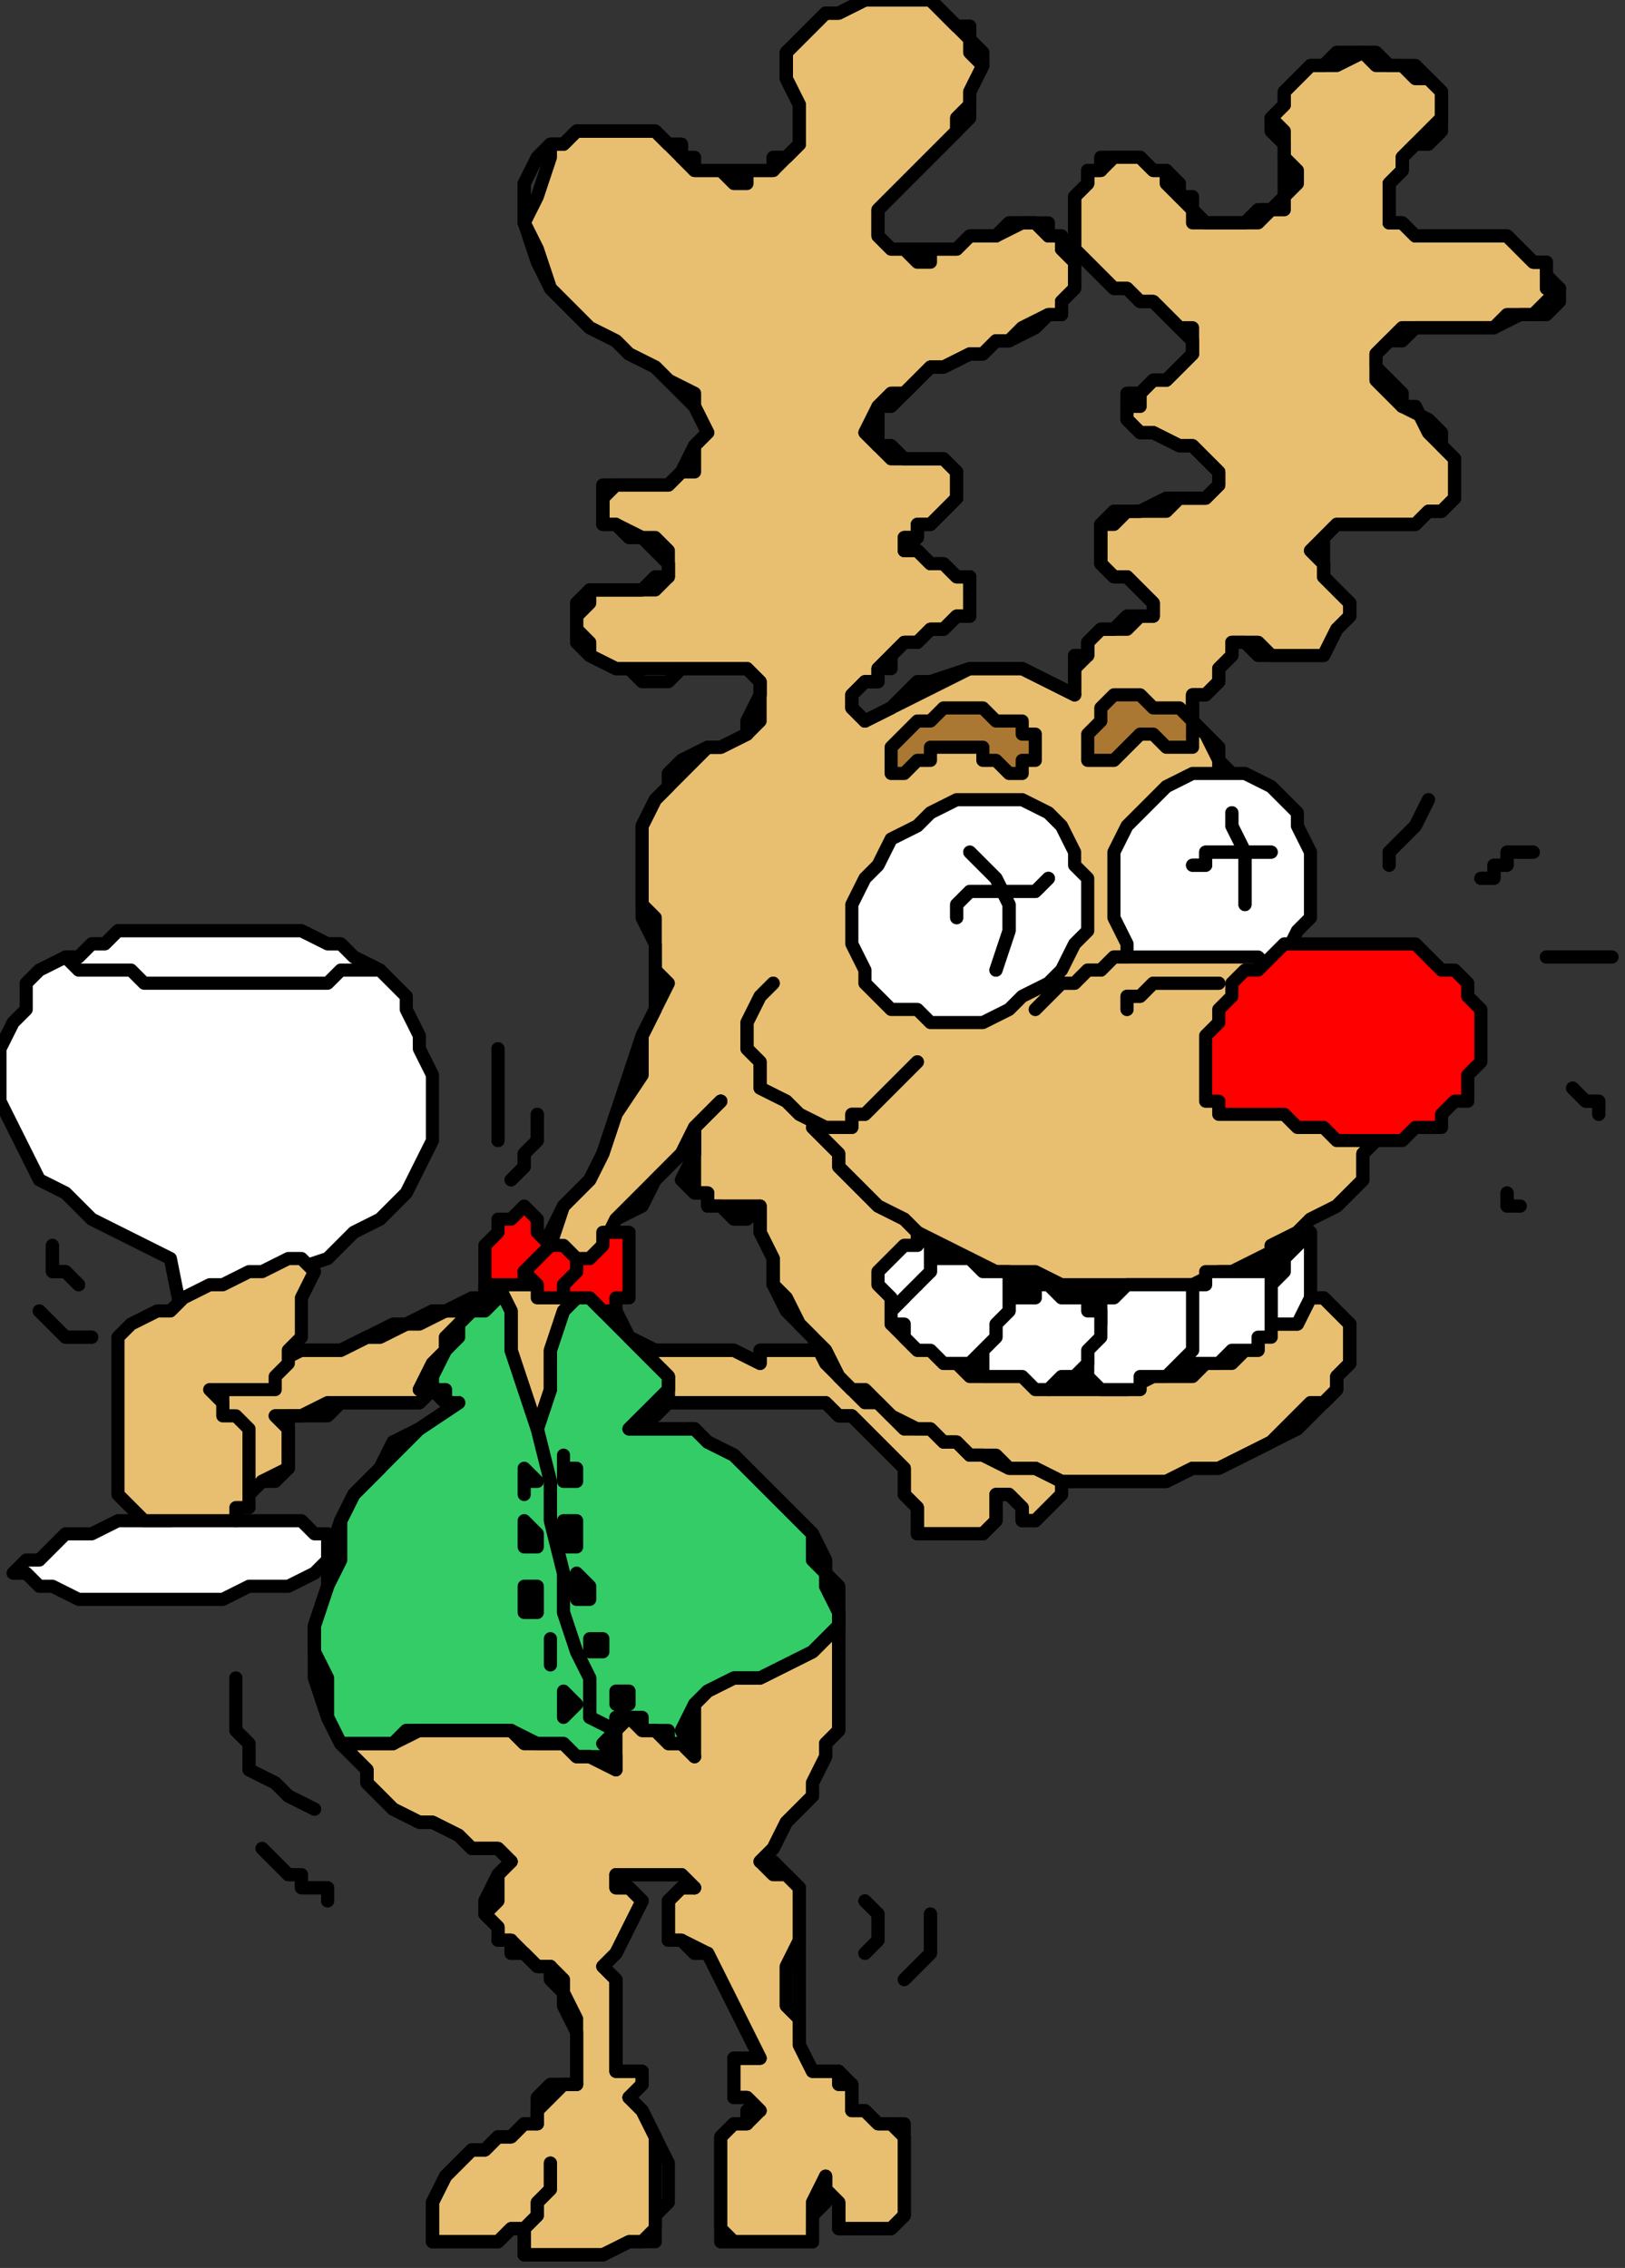 <?xml version="1.0" encoding="UTF-8" standalone="no"?>
<svg
   xmlns:dc="http://purl.org/dc/elements/1.1/"
   xmlns:cc="http://creativecommons.org/ns#"
   xmlns:rdf="http://www.w3.org/1999/02/22-rdf-syntax-ns#"
   xmlns:svg="http://www.w3.org/2000/svg"
   xmlns="http://www.w3.org/2000/svg"
   xmlns:sodipodi="http://sodipodi.sourceforge.net/DTD/sodipodi-0.dtd"
   xmlns:inkscape="http://www.inkscape.org/namespaces/inkscape"
   version="1.0"
   width="32.808mm"
   height="45.773mm"
   id="svg313"
   sodipodi:docname="XANIM012.WMF">
  <rect width="100%" height="100%" fill="#333333" stroke="none"/>
  <sodipodi:namedview
     pagecolor="#ffffff"
     bordercolor="#666666"
     borderopacity="1"
     objecttolerance="10"
     gridtolerance="10"
     guidetolerance="10"
     inkscape:pageopacity="0"
     inkscape:pageshadow="2"
     inkscape:window-width="640"
     inkscape:window-height="480"
     id="namedview315" />
  <defs
     id="defs3">
    <pattern
       id="WMFhbasepattern"
       patternUnits="userSpaceOnUse"
       width="6"
       height="6"
       x="0"
       y="0" />
  </defs>
  <path
     style="fill:#e8bf70;fill-rule:evenodd;fill-opacity:1;stroke:none;"
     d="  M 48,106   L 50,107   L 53,107   L 55,107   L 57,107   L 59,107   L 61,107   L 63,107   L 64,108   L 65,108   L 66,109   L 67,110   L 68,111   L 69,112   L 69,114   L 70,115   L 70,117   L 71,117   L 71,117   L 72,117   L 73,117   L 73,117   L 74,117   L 75,117   L 75,117   L 76,116   L 76,116   L 76,115   L 76,114   L 77,114   L 78,115   L 78,115   L 78,116   L 79,116   L 80,115   L 80,115   L 81,114   L 81,113   L 82,113   L 82,112   L 83,112   L 80,110   L 78,109   L 76,108   L 73,107   L 71,106   L 69,105   L 66,104   L 64,103   L 63,103   L 62,103   L 61,103   L 60,103   L 60,103   L 59,103   L 58,103   L 58,104   L 56,103   L 55,103   L 54,103   L 52,103   L 51,103   L 50,103   L 48,102   L 47,102   L 47,103   L 48,104   L 48,105   L 48,106  z "
     id="path5" />
  <path
     style="fill:none;stroke:#000000;stroke-width:1px;stroke-linecap:round;stroke-linejoin:round;stroke-miterlimit:4;stroke-dasharray:none;stroke-opacity:1;"
     d="  M 48,106   L 50,107   L 53,107   L 55,107   L 57,107   L 59,107   L 61,107   L 63,107   L 64,108   L 65,108   L 66,109   L 67,110   L 68,111   L 69,112   L 69,114   L 70,115   L 70,117   L 71,117   L 71,117   L 72,117   L 73,117   L 73,117   L 74,117   L 75,117   L 75,117   L 76,116   L 76,116   L 76,115   L 76,114   L 77,114   L 78,115   L 78,115   L 78,116   L 79,116   L 80,115   L 80,115   L 81,114   L 81,113   L 82,113   L 82,112   L 83,112   L 80,110   L 78,109   L 76,108   L 73,107   L 71,106   L 69,105   L 66,104   L 64,103   L 63,103   L 62,103   L 61,103   L 60,103   L 60,103   L 59,103   L 58,103   L 58,104   L 56,103   L 55,103   L 54,103   L 52,103   L 51,103   L 50,103   L 48,102   L 47,102   L 47,103   L 48,104   L 48,105   L 48,106  "
     id="path7" />
  <path
     style="fill:none;stroke:#000000;stroke-width:1px;stroke-linecap:round;stroke-linejoin:round;stroke-miterlimit:4;stroke-dasharray:none;stroke-opacity:1;"
     d="  M 48,106   L 50,107   L 53,107   L 55,107   L 57,107   L 59,107   L 61,107   L 63,107   L 64,108   L 65,108   L 66,109   L 67,110   L 68,111   L 69,112   L 69,114   L 70,115   L 70,117   L 71,117   L 71,117   L 72,117   L 72,117   L 73,117   L 74,117   L 75,117   L 75,117   L 76,116   L 76,116   L 76,115   L 76,114   L 77,114   L 78,115   L 78,115   L 78,116   L 79,116   L 80,115   L 80,115   L 81,114   L 81,113   L 82,113   L 82,112   L 83,112  "
     id="path9" />
  <path
     style="fill:none;stroke:#000000;stroke-width:1px;stroke-linecap:round;stroke-linejoin:round;stroke-miterlimit:4;stroke-dasharray:none;stroke-opacity:1;"
     d="  M 48,106   L 50,107   L 53,107   L 55,107   L 57,107   L 59,107   L 61,107   L 63,107   L 64,108   L 65,108   L 66,109   L 67,110   L 68,111   L 69,112   L 69,114   L 70,115   L 70,117   L 71,117   L 71,117   L 72,117   L 72,117   L 73,117   L 74,117   L 75,117   L 75,117   L 76,116   L 76,116   L 76,115   L 76,114   L 77,114   L 78,115   L 78,115   L 78,116   L 79,116   L 80,115   L 80,115   L 81,114   L 81,113   L 82,113   L 82,112   L 83,112  "
     id="path11" />
  <path
     style="fill:none;stroke:#000000;stroke-width:1px;stroke-linecap:round;stroke-linejoin:round;stroke-miterlimit:4;stroke-dasharray:none;stroke-opacity:1;"
     d="  M 83,112   L 80,110   L 78,109   L 76,108   L 73,107   L 71,106   L 69,105   L 66,104   L 64,103   L 63,103   L 62,103   L 61,103   L 60,103   L 60,103   L 59,103   L 58,103   L 58,104   L 56,103   L 55,103   L 54,103   L 52,103   L 51,103   L 50,103   L 48,102   L 47,102   L 47,103   L 48,104   L 48,105   L 48,106  "
     id="path13" />
  <path
     style="fill:none;stroke:#000000;stroke-width:1px;stroke-linecap:round;stroke-linejoin:round;stroke-miterlimit:4;stroke-dasharray:none;stroke-opacity:1;"
     d="  M 83,112   L 80,110   L 78,109   L 76,108   L 73,107   L 71,106   L 69,105   L 66,104   L 64,103   L 63,103   L 62,103   L 61,103   L 60,103   L 60,103   L 59,103   L 58,103   L 58,104   L 56,103   L 55,103   L 54,103   L 52,103   L 51,103   L 50,103   L 48,102   L 47,102   L 47,103   L 48,104   L 48,105   L 48,106  "
     id="path15" />
  <path
     style="fill:#e8bf70;fill-rule:evenodd;fill-opacity:1;stroke:none;"
     d="  M 39,99   L 36,99   L 34,100   L 32,101   L 30,101   L 28,102   L 26,103   L 23,103   L 21,104   L 20,104   L 19,105   L 18,105   L 17,105   L 16,105   L 16,106   L 15,106   L 14,106   L 14,107   L 15,108   L 15,109   L 16,110   L 16,111   L 17,112   L 17,113   L 18,114   L 19,114   L 20,113   L 21,113   L 22,112   L 22,111   L 22,110   L 22,109   L 22,108   L 23,108   L 25,108   L 26,107   L 28,107   L 30,107   L 32,107   L 33,106   L 35,106   L 35,105   L 36,104   L 36,103   L 37,102   L 37,101   L 38,100   L 38,100   L 39,99  z "
     id="path17" />
  <path
     style="fill:none;stroke:#000000;stroke-width:1px;stroke-linecap:round;stroke-linejoin:round;stroke-miterlimit:4;stroke-dasharray:none;stroke-opacity:1;"
     d="  M 39,99   L 36,99   L 34,100   L 32,101   L 30,101   L 28,102   L 26,103   L 23,103   L 21,104   L 20,104   L 19,105   L 18,105   L 17,105   L 16,105   L 16,106   L 15,106   L 14,106   L 14,107   L 15,108   L 15,109   L 16,110   L 16,111   L 17,112   L 17,113   L 18,114   L 19,114   L 20,113   L 21,113   L 22,112   L 22,111   L 22,110   L 22,109   L 22,108   L 23,108   L 25,108   L 26,107   L 28,107   L 30,107   L 32,107   L 33,106   L 35,106   L 35,105   L 36,104   L 36,103   L 37,102   L 37,101   L 38,100   L 38,100   L 39,99  "
     id="path19" />
  <path
     style="fill:none;stroke:#000000;stroke-width:1px;stroke-linecap:round;stroke-linejoin:round;stroke-miterlimit:4;stroke-dasharray:none;stroke-opacity:1;"
     d="  M 39,99   L 37,99   L 35,100   L 33,100   L 31,101   L 29,102   L 28,102   L 26,103   L 23,103  "
     id="path21" />
  <path
     style="fill:none;stroke:#000000;stroke-width:1px;stroke-linecap:round;stroke-linejoin:round;stroke-miterlimit:4;stroke-dasharray:none;stroke-opacity:1;"
     d="  M 39,99   L 37,99   L 35,100   L 33,100   L 31,101   L 29,102   L 28,102   L 26,103   L 23,103  "
     id="path23" />
  <path
     style="fill:none;stroke:#000000;stroke-width:1px;stroke-linecap:round;stroke-linejoin:round;stroke-miterlimit:4;stroke-dasharray:none;stroke-opacity:1;"
     d="  M 20,113   L 22,112   L 22,111   L 22,109   L 21,108   L 23,108   L 25,107   L 26,107   L 28,107   L 30,107   L 32,107   L 33,106   L 35,106   L 35,105   L 36,104   L 36,103   L 37,102   L 37,101   L 38,100   L 38,100   L 39,99  "
     id="path25" />
  <path
     style="fill:none;stroke:#000000;stroke-width:1px;stroke-linecap:round;stroke-linejoin:round;stroke-miterlimit:4;stroke-dasharray:none;stroke-opacity:1;"
     d="  M 20,113   L 22,112   L 22,111   L 22,109   L 21,108   L 23,108   L 25,107   L 26,107   L 28,107   L 30,107   L 32,107   L 33,106   L 35,106   L 35,105   L 36,104   L 36,103   L 37,102   L 37,101   L 38,100   L 38,100   L 39,99  "
     id="path27" />
  <path
     style="fill:#ffffff;fill-rule:evenodd;fill-opacity:1;stroke:none;"
     d="  M 5,73   L 3,74   L 2,75   L 2,77   L 1,78   L 0,80   L 0,81   L 0,83   L 0,84   L 1,86   L 2,88   L 3,90   L 5,91   L 7,93   L 9,94   L 11,95   L 13,96   L 14,101   L 14,106   L 14,111   L 13,116   L 11,116   L 9,116   L 7,117   L 5,117   L 4,118   L 3,119   L 2,119   L 1,120   L 2,120   L 3,121   L 4,121   L 6,122   L 8,122   L 10,122   L 12,122   L 14,122   L 16,122   L 17,122   L 19,121   L 21,121   L 22,121   L 24,120   L 25,119   L 25,119   L 25,118   L 25,117   L 24,117   L 23,116   L 21,116   L 20,116   L 18,116   L 17,115   L 17,111   L 17,106   L 18,102   L 18,98   L 22,97   L 25,96   L 27,94   L 29,93   L 31,91   L 32,89   L 33,87   L 33,85   L 33,83   L 33,82   L 32,80   L 32,79   L 31,77   L 31,76   L 30,75   L 29,74   L 27,73   L 26,72   L 25,72   L 23,71   L 22,71   L 20,71   L 18,71   L 16,71   L 14,71   L 12,71   L 11,71   L 9,71   L 8,72   L 7,72   L 6,73   L 5,73  z "
     id="path29" />
  <path
     style="fill:none;stroke:#000000;stroke-width:1px;stroke-linecap:round;stroke-linejoin:round;stroke-miterlimit:4;stroke-dasharray:none;stroke-opacity:1;"
     d="  M 5,73   L 3,74   L 2,75   L 2,77   L 1,78   L 0,80   L 0,81   L 0,83   L 0,84   L 1,86   L 2,88   L 3,90   L 5,91   L 7,93   L 9,94   L 11,95   L 13,96   L 14,101   L 14,106   L 14,111   L 13,116   L 11,116   L 9,116   L 7,117   L 5,117   L 4,118   L 3,119   L 2,119   L 1,120   L 2,120   L 3,121   L 4,121   L 6,122   L 8,122   L 10,122   L 12,122   L 14,122   L 16,122   L 17,122   L 19,121   L 21,121   L 22,121   L 24,120   L 25,119   L 25,119   L 25,118   L 25,117   L 24,117   L 23,116   L 21,116   L 20,116   L 18,116   L 17,115   L 17,111   L 17,106   L 18,102   L 18,98   L 22,97   L 25,96   L 27,94   L 29,93   L 31,91   L 32,89   L 33,87   L 33,85   L 33,83   L 33,82   L 32,80   L 32,79   L 31,77   L 31,76   L 30,75   L 29,74   L 27,73   L 26,72   L 25,72   L 23,71   L 22,71   L 20,71   L 18,71   L 16,71   L 14,71   L 12,71   L 11,71   L 9,71   L 8,72   L 7,72   L 6,73   L 5,73  "
     id="path31" />
  <path
     style="fill:#ffffff;fill-rule:evenodd;fill-opacity:1;stroke:none;"
     d="  M 5,73   L 6,74   L 7,74   L 8,74   L 10,74   L 11,75   L 13,75   L 15,75   L 16,75   L 18,75   L 20,75   L 22,75   L 23,75   L 25,75   L 26,74   L 27,74   L 29,74   L 27,73   L 26,72   L 25,72   L 23,71   L 22,71   L 20,71   L 18,71   L 16,71   L 14,71   L 12,71   L 11,71   L 9,71   L 8,72   L 7,72   L 6,73   L 5,73  z "
     id="path33" />
  <path
     style="fill:none;stroke:#000000;stroke-width:1px;stroke-linecap:round;stroke-linejoin:round;stroke-miterlimit:4;stroke-dasharray:none;stroke-opacity:1;"
     d="  M 5,73   L 6,74   L 7,74   L 8,74   L 10,74   L 11,75   L 13,75   L 15,75   L 16,75   L 18,75   L 20,75   L 22,75   L 23,75   L 25,75   L 26,74   L 27,74   L 29,74   L 27,73   L 26,72   L 25,72   L 23,71   L 22,71   L 20,71   L 18,71   L 16,71   L 14,71   L 12,71   L 11,71   L 9,71   L 8,72   L 7,72   L 6,73   L 5,73  "
     id="path35" />
  <path
     style="fill:#e8bf70;fill-rule:evenodd;fill-opacity:1;stroke:none;"
     d="  M 24,97   L 24,97   L 23,96   L 23,96   L 22,96   L 20,97   L 19,97   L 17,98   L 16,98   L 14,99   L 13,100   L 12,100   L 10,101   L 10,101   L 9,102   L 9,103   L 9,104   L 9,106   L 9,108   L 9,110   L 9,112   L 9,114   L 10,115   L 11,116   L 12,116   L 13,116   L 14,116   L 14,116   L 15,116   L 15,116   L 16,116   L 17,116   L 17,116   L 18,116   L 18,115   L 19,115   L 19,114   L 19,113   L 19,112   L 19,112   L 19,111   L 19,110   L 19,110   L 19,109   L 19,109   L 18,108   L 17,108   L 17,107   L 16,106   L 17,106   L 18,106   L 19,106   L 19,106   L 21,106   L 21,105   L 22,104   L 22,103   L 23,102   L 23,100   L 23,99   L 24,97  z "
     id="path37" />
  <path
     style="fill:none;stroke:#000000;stroke-width:1px;stroke-linecap:round;stroke-linejoin:round;stroke-miterlimit:4;stroke-dasharray:none;stroke-opacity:1;"
     d="  M 24,97   L 24,97   L 23,96   L 23,96   L 22,96   L 20,97   L 19,97   L 17,98   L 16,98   L 14,99   L 13,100   L 12,100   L 10,101   L 10,101   L 9,102   L 9,103   L 9,104   L 9,106   L 9,108   L 9,110   L 9,112   L 9,114   L 10,115   L 11,116   L 12,116   L 13,116   L 14,116   L 14,116   L 15,116   L 15,116   L 16,116   L 17,116   L 17,116   L 18,116   L 18,115   L 19,115   L 19,114   L 19,113   L 19,112   L 19,112   L 19,111   L 19,110   L 19,110   L 19,109   L 19,109   L 18,108   L 17,108   L 17,107   L 16,106   L 17,106   L 18,106   L 19,106   L 19,106   L 21,106   L 21,105   L 22,104   L 22,103   L 23,102   L 23,100   L 23,99   L 24,97  "
     id="path39" />
  <path
     style="fill:none;stroke:#000000;stroke-width:1px;stroke-linecap:round;stroke-linejoin:round;stroke-miterlimit:4;stroke-dasharray:none;stroke-opacity:1;"
     d="  M 4,95   L 4,96   L 4,97   L 5,97   L 6,98  "
     id="path41" />
  <path
     style="fill:none;stroke:#000000;stroke-width:1px;stroke-linecap:round;stroke-linejoin:round;stroke-miterlimit:4;stroke-dasharray:none;stroke-opacity:1;"
     d="  M 4,95   L 4,96   L 4,97   L 5,97   L 6,98  "
     id="path43" />
  <path
     style="fill:none;stroke:#000000;stroke-width:1px;stroke-linecap:round;stroke-linejoin:round;stroke-miterlimit:4;stroke-dasharray:none;stroke-opacity:1;"
     d="  M 3,100   L 4,101   L 5,102   L 6,102   L 7,102  "
     id="path45" />
  <path
     style="fill:none;stroke:#000000;stroke-width:1px;stroke-linecap:round;stroke-linejoin:round;stroke-miterlimit:4;stroke-dasharray:none;stroke-opacity:1;"
     d="  M 3,100   L 4,101   L 5,102   L 6,102   L 7,102  "
     id="path47" />
  <path
     style="fill:none;stroke:#000000;stroke-width:1px;stroke-linecap:round;stroke-linejoin:round;stroke-miterlimit:4;stroke-dasharray:none;stroke-opacity:1;"
     d="  M 38,80   L 38,82   L 38,84   L 38,86   L 38,87  "
     id="path49" />
  <path
     style="fill:none;stroke:#000000;stroke-width:1px;stroke-linecap:round;stroke-linejoin:round;stroke-miterlimit:4;stroke-dasharray:none;stroke-opacity:1;"
     d="  M 38,80   L 38,82   L 38,84   L 38,86   L 38,87  "
     id="path51" />
  <path
     style="fill:none;stroke:#000000;stroke-width:1px;stroke-linecap:round;stroke-linejoin:round;stroke-miterlimit:4;stroke-dasharray:none;stroke-opacity:1;"
     d="  M 41,85   L 41,87   L 40,88   L 40,89   L 39,90  "
     id="path53" />
  <path
     style="fill:none;stroke:#000000;stroke-width:1px;stroke-linecap:round;stroke-linejoin:round;stroke-miterlimit:4;stroke-dasharray:none;stroke-opacity:1;"
     d="  M 41,85   L 41,87   L 40,88   L 40,89   L 39,90  "
     id="path55" />
  <path
     style="fill:#e8bf70;fill-rule:evenodd;fill-opacity:1;stroke:none;"
     d="  M 33,106   L 33,106   L 34,106   L 34,107   L 35,107   L 32,109   L 31,110   L 29,112   L 27,114   L 26,116   L 26,119   L 25,121   L 24,124   L 24,126   L 25,128   L 25,131   L 26,133   L 27,134   L 27,134   L 28,135   L 28,136   L 29,137   L 30,138   L 32,139   L 33,139   L 35,140   L 36,141   L 38,141   L 39,142   L 38,143   L 38,145   L 37,146   L 38,147   L 38,148   L 39,148   L 40,149   L 40,149   L 41,150   L 42,150   L 43,151   L 43,152   L 44,154   L 44,155   L 44,157   L 44,159   L 43,159   L 42,160   L 41,161   L 41,162   L 40,162   L 39,163   L 39,163   L 38,163   L 37,164   L 36,164   L 35,165   L 35,165   L 34,166   L 33,168   L 33,169   L 33,171   L 33,171   L 34,171   L 35,171   L 36,171   L 37,171   L 38,171   L 39,170   L 40,170   L 40,171   L 40,171   L 40,171   L 40,172   L 41,172   L 42,172   L 43,172   L 44,172   L 45,172   L 46,172   L 48,171   L 49,171   L 50,171   L 50,170   L 50,169   L 51,168   L 51,165   L 50,163   L 49,161   L 48,160   L 49,159   L 49,158   L 48,158   L 47,158   L 47,155   L 47,153   L 47,151   L 46,150   L 47,149   L 48,147   L 48,147   L 49,145   L 49,145   L 48,144   L 47,144   L 47,143   L 48,143   L 48,143   L 49,143   L 50,143   L 51,143   L 52,143   L 52,143   L 53,144   L 52,144   L 51,145   L 51,146   L 51,147   L 51,148   L 52,148   L 54,149   L 54,149   L 55,151   L 56,153   L 57,155   L 58,157   L 57,157   L 56,157   L 56,158   L 56,159   L 56,160   L 57,160   L 57,160   L 58,161   L 58,161   L 57,162   L 56,162   L 55,163   L 55,165   L 55,167   L 55,168   L 55,170   L 56,171   L 56,171   L 57,171   L 58,171   L 59,171   L 60,171   L 61,171   L 62,171   L 62,170   L 62,169   L 63,168   L 63,166   L 63,167   L 64,168   L 64,169   L 64,170   L 65,170   L 65,170   L 66,170   L 67,170   L 67,170   L 68,170   L 68,170   L 69,169   L 69,168   L 69,166   L 69,165   L 69,163   L 69,163   L 69,162   L 68,162   L 68,162   L 67,162   L 67,162   L 66,161   L 65,161   L 65,161   L 65,160   L 65,159   L 65,159   L 64,158   L 63,158   L 62,158   L 62,158   L 61,156   L 61,154   L 61,153   L 61,151   L 61,150   L 61,148   L 61,147   L 61,146   L 61,144   L 60,143   L 59,143   L 58,142   L 59,141   L 60,139   L 61,138   L 62,137   L 62,136   L 63,134   L 63,133   L 64,132   L 64,130   L 64,128   L 64,126   L 64,124   L 64,123   L 64,121   L 63,120   L 63,119   L 62,117   L 61,116   L 60,115   L 59,114   L 58,113   L 57,112   L 56,111   L 54,110   L 53,109   L 53,109   L 52,109   L 51,109   L 50,109   L 49,109   L 49,109   L 48,109   L 49,108   L 50,108   L 51,107   L 51,107   L 51,106   L 51,105   L 50,104   L 49,103   L 48,102   L 47,100   L 45,99   L 45,98   L 44,98   L 43,98   L 42,98   L 42,98   L 41,98   L 40,98   L 39,98   L 38,98   L 38,99   L 37,100   L 36,100   L 35,101   L 35,102   L 34,103   L 33,105   L 33,106  z "
     id="path57" />
  <path
     style="fill:none;stroke:#000000;stroke-width:1px;stroke-linecap:round;stroke-linejoin:round;stroke-miterlimit:4;stroke-dasharray:none;stroke-opacity:1;"
     d="  M 33,106   L 33,106   L 34,106   L 34,107   L 35,107   L 32,109   L 31,110   L 29,112   L 27,114   L 26,116   L 26,119   L 25,121   L 24,124   L 24,126   L 25,128   L 25,131   L 26,133   L 27,134   L 27,134   L 28,135   L 28,136   L 29,137   L 30,138   L 32,139   L 33,139   L 35,140   L 36,141   L 38,141   L 39,142   L 38,143   L 38,145   L 37,146   L 38,147   L 38,148   L 39,148   L 40,149   L 40,149   L 41,150   L 42,150   L 43,151   L 43,152   L 44,154   L 44,155   L 44,157   L 44,159   L 43,159   L 42,160   L 41,161   L 41,162   L 40,162   L 39,163   L 39,163   L 38,163   L 37,164   L 36,164   L 35,165   L 35,165   L 34,166   L 33,168   L 33,169   L 33,171   L 33,171   L 34,171   L 35,171   L 36,171   L 37,171   L 38,171   L 39,170   L 40,170   L 40,171   L 40,171   L 40,171   L 40,172   L 41,172   L 42,172   L 43,172   L 44,172   L 45,172   L 46,172   L 48,171   L 49,171   L 50,171   L 50,170   L 50,169   L 51,168   L 51,165   L 50,163   L 49,161   L 48,160   L 49,159   L 49,158   L 48,158   L 47,158   L 47,155   L 47,153   L 47,151   L 46,150   L 47,149   L 48,147   L 48,147   L 49,145   L 49,145   L 48,144   L 47,144   L 47,143   L 48,143   L 48,143   L 49,143   L 50,143   L 51,143   L 52,143   L 52,143   L 53,144   L 52,144   L 51,145   L 51,146   L 51,147   L 51,148   L 52,148   L 54,149   L 54,149   L 55,151   L 56,153   L 57,155   L 58,157   L 57,157   L 56,157   L 56,158   L 56,159   L 56,160   L 57,160   L 57,160   L 58,161   L 58,161   L 57,162   L 56,162   L 55,163   L 55,165   L 55,167   L 55,168   L 55,170   L 56,171   L 56,171   L 57,171   L 58,171   L 59,171   L 60,171   L 61,171   L 62,171   L 62,170   L 62,169   L 63,168   L 63,166   L 63,167   L 64,168   L 64,169   L 64,170   L 65,170   L 65,170   L 66,170   L 67,170   L 67,170   L 68,170   L 68,170   L 69,169   L 69,168   L 69,166   L 69,165   L 69,163   L 69,163   L 69,162   L 68,162   L 68,162   L 67,162   L 67,162   L 66,161   L 65,161   L 65,161   L 65,160   L 65,159   L 65,159   L 64,158   L 63,158   L 62,158   L 62,158   L 61,156   L 61,154   L 61,153   L 61,151   L 61,150   L 61,148   L 61,147   L 61,146   L 61,144   L 60,143   L 59,143   L 58,142   L 59,141   L 60,139   L 61,138   L 62,137   L 62,136   L 63,134   L 63,133   L 64,132   L 64,130   L 64,128   L 64,126   L 64,124   L 64,123   L 64,121   L 63,120   L 63,119   L 62,117   L 61,116   L 60,115   L 59,114   L 58,113   L 57,112   L 56,111   L 54,110   L 53,109   L 53,109   L 52,109   L 51,109   L 50,109   L 49,109   L 49,109   L 48,109   L 49,108   L 50,108   L 51,107   L 51,107   L 51,106   L 51,105   L 50,104   L 49,103   L 48,102   L 47,100   L 45,99   L 45,98   L 44,98   L 43,98   L 42,98   L 42,98   L 41,98   L 40,98   L 39,98   L 38,98   L 38,99   L 37,100   L 36,100   L 35,101   L 35,102   L 34,103   L 33,105   L 33,106  "
     id="path59" />
  <path
     style="fill:none;stroke:#000000;stroke-width:1px;stroke-linecap:round;stroke-linejoin:round;stroke-miterlimit:4;stroke-dasharray:none;stroke-opacity:1;"
     d="  M 38,98   L 37,98   L 37,99   L 36,100   L 35,101   L 34,102   L 34,103   L 33,104   L 32,106   L 33,106   L 33,106   L 34,107   L 35,107   L 32,109   L 30,110   L 29,112   L 27,114   L 26,116   L 25,119   L 25,121   L 24,124   L 24,126   L 24,128   L 25,131   L 26,133   L 27,134   L 27,134   L 28,135   L 28,136   L 29,137   L 30,138   L 32,139   L 33,139   L 35,140   L 36,141   L 38,141   L 39,142  "
     id="path61" />
  <path
     style="fill:none;stroke:#000000;stroke-width:1px;stroke-linecap:round;stroke-linejoin:round;stroke-miterlimit:4;stroke-dasharray:none;stroke-opacity:1;"
     d="  M 38,98   L 37,98   L 37,99   L 36,100   L 35,101   L 34,102   L 34,103   L 33,104   L 32,106   L 33,106   L 33,106   L 34,107   L 35,107   L 32,109   L 30,110   L 29,112   L 27,114   L 26,116   L 25,119   L 25,121   L 24,124   L 24,126   L 24,128   L 25,131   L 26,133   L 27,134   L 27,134   L 28,135   L 28,136   L 29,137   L 30,138   L 32,139   L 33,139   L 35,140   L 36,141   L 38,141   L 39,142  "
     id="path63" />
  <path
     style="fill:none;stroke:#000000;stroke-width:1px;stroke-linecap:round;stroke-linejoin:round;stroke-miterlimit:4;stroke-dasharray:none;stroke-opacity:1;"
     d="  M 54,110   L 53,109   L 52,109   L 52,109   L 51,109   L 50,109   L 49,109   L 49,109   L 48,109   L 49,108   L 49,108   L 50,107   L 51,106   L 51,106   L 51,105   L 50,104   L 49,103   L 48,102   L 46,100   L 45,99   L 45,98   L 44,98   L 43,98   L 42,98   L 41,98   L 41,98   L 40,98   L 39,98   L 38,98  "
     id="path65" />
  <path
     style="fill:none;stroke:#000000;stroke-width:1px;stroke-linecap:round;stroke-linejoin:round;stroke-miterlimit:4;stroke-dasharray:none;stroke-opacity:1;"
     d="  M 54,110   L 53,109   L 52,109   L 52,109   L 51,109   L 50,109   L 49,109   L 49,109   L 48,109   L 49,108   L 49,108   L 50,107   L 51,106   L 51,106   L 51,105   L 50,104   L 49,103   L 48,102   L 46,100   L 45,99   L 45,98   L 44,98   L 43,98   L 42,98   L 41,98   L 41,98   L 40,98   L 39,98   L 38,98  "
     id="path67" />
  <path
     style="fill:none;stroke:#000000;stroke-width:1px;stroke-linecap:round;stroke-linejoin:round;stroke-miterlimit:4;stroke-dasharray:none;stroke-opacity:1;"
     d="  M 64,124   L 64,123   L 63,121   L 63,120   L 62,119   L 62,117   L 61,116   L 60,115   L 59,114   L 58,113   L 57,112   L 56,111   L 54,110  "
     id="path69" />
  <path
     style="fill:none;stroke:#000000;stroke-width:1px;stroke-linecap:round;stroke-linejoin:round;stroke-miterlimit:4;stroke-dasharray:none;stroke-opacity:1;"
     d="  M 64,124   L 64,123   L 63,121   L 63,120   L 62,119   L 62,117   L 61,116   L 60,115   L 59,114   L 58,113   L 57,112   L 56,111   L 54,110  "
     id="path71" />
  <path
     style="fill:none;stroke:#000000;stroke-width:1px;stroke-linecap:round;stroke-linejoin:round;stroke-miterlimit:4;stroke-dasharray:none;stroke-opacity:1;"
     d="  M 69,163   L 69,163   L 68,162   L 68,162   L 68,162   L 67,162   L 67,162   L 66,161   L 65,161   L 65,161   L 65,160   L 65,159   L 64,159   L 64,158   L 63,158   L 62,158   L 62,158   L 61,156   L 61,154   L 60,153   L 60,151   L 60,150   L 61,148   L 61,147   L 61,146   L 61,144   L 60,143   L 59,142   L 58,142   L 59,141   L 60,139   L 61,138   L 62,137   L 62,136   L 63,134   L 63,133   L 64,132   L 64,130   L 64,128   L 64,126   L 64,124  "
     id="path73" />
  <path
     style="fill:none;stroke:#000000;stroke-width:1px;stroke-linecap:round;stroke-linejoin:round;stroke-miterlimit:4;stroke-dasharray:none;stroke-opacity:1;"
     d="  M 69,163   L 69,163   L 68,162   L 68,162   L 68,162   L 67,162   L 67,162   L 66,161   L 65,161   L 65,161   L 65,160   L 65,159   L 64,159   L 64,158   L 63,158   L 62,158   L 62,158   L 61,156   L 61,154   L 60,153   L 60,151   L 60,150   L 61,148   L 61,147   L 61,146   L 61,144   L 60,143   L 59,142   L 58,142   L 59,141   L 60,139   L 61,138   L 62,137   L 62,136   L 63,134   L 63,133   L 64,132   L 64,130   L 64,128   L 64,126   L 64,124  "
     id="path75" />
  <path
     style="fill:none;stroke:#000000;stroke-width:1px;stroke-linecap:round;stroke-linejoin:round;stroke-miterlimit:4;stroke-dasharray:none;stroke-opacity:1;"
     d="  M 53,144   L 52,144   L 51,145   L 51,146   L 51,147   L 51,148   L 52,148   L 53,149   L 54,149   L 55,151   L 56,153   L 57,155   L 58,157   L 57,157   L 56,157   L 56,158   L 56,159   L 56,159   L 56,160   L 57,160   L 58,161   L 57,161   L 57,162   L 56,162   L 55,163   L 55,165   L 55,167   L 55,168   L 55,170   L 55,171   L 56,171   L 57,171   L 58,171   L 59,171   L 60,171   L 61,171   L 62,171   L 62,170   L 62,169   L 62,168   L 63,166   L 63,167   L 64,168   L 64,169   L 64,170   L 65,170   L 65,170   L 66,170   L 66,170   L 67,170   L 68,170   L 68,170   L 69,169   L 69,168   L 69,166   L 69,165   L 69,163  "
     id="path77" />
  <path
     style="fill:none;stroke:#000000;stroke-width:1px;stroke-linecap:round;stroke-linejoin:round;stroke-miterlimit:4;stroke-dasharray:none;stroke-opacity:1;"
     d="  M 53,144   L 52,144   L 51,145   L 51,146   L 51,147   L 51,148   L 52,148   L 53,149   L 54,149   L 55,151   L 56,153   L 57,155   L 58,157   L 57,157   L 56,157   L 56,158   L 56,159   L 56,159   L 56,160   L 57,160   L 58,161   L 57,161   L 57,162   L 56,162   L 55,163   L 55,165   L 55,167   L 55,168   L 55,170   L 55,171   L 56,171   L 57,171   L 58,171   L 59,171   L 60,171   L 61,171   L 62,171   L 62,170   L 62,169   L 62,168   L 63,166   L 63,167   L 64,168   L 64,169   L 64,170   L 65,170   L 65,170   L 66,170   L 66,170   L 67,170   L 68,170   L 68,170   L 69,169   L 69,168   L 69,166   L 69,165   L 69,163  "
     id="path79" />
  <path
     style="fill:none;stroke:#000000;stroke-width:1px;stroke-linecap:round;stroke-linejoin:round;stroke-miterlimit:4;stroke-dasharray:none;stroke-opacity:1;"
     d="  M 48,160   L 49,159   L 49,158   L 48,158   L 47,158   L 47,155   L 47,153   L 47,151   L 46,150   L 47,149   L 48,147   L 48,147   L 49,145   L 49,145   L 48,144   L 47,144   L 47,143   L 47,143   L 48,143   L 49,143   L 50,143   L 51,143   L 52,143   L 52,143   L 53,144  "
     id="path81" />
  <path
     style="fill:none;stroke:#000000;stroke-width:1px;stroke-linecap:round;stroke-linejoin:round;stroke-miterlimit:4;stroke-dasharray:none;stroke-opacity:1;"
     d="  M 48,160   L 49,159   L 49,158   L 48,158   L 47,158   L 47,155   L 47,153   L 47,151   L 46,150   L 47,149   L 48,147   L 48,147   L 49,145   L 49,145   L 48,144   L 47,144   L 47,143   L 47,143   L 48,143   L 49,143   L 50,143   L 51,143   L 52,143   L 52,143   L 53,144  "
     id="path83" />
  <path
     style="fill:none;stroke:#000000;stroke-width:1px;stroke-linecap:round;stroke-linejoin:round;stroke-miterlimit:4;stroke-dasharray:none;stroke-opacity:1;"
     d="  M 41,162   L 40,162   L 39,163   L 39,163   L 38,163   L 37,164   L 36,164   L 35,165   L 35,165   L 34,166   L 33,168   L 33,169   L 33,170   L 33,171   L 34,171   L 35,171   L 36,171   L 37,171   L 38,171   L 39,170   L 40,170   L 40,171   L 40,171   L 40,171   L 40,172   L 41,172   L 42,172   L 43,172   L 44,172   L 45,172   L 46,172   L 48,171   L 49,171   L 49,171   L 50,170   L 50,169   L 50,168   L 50,165   L 50,163   L 49,161   L 48,160  "
     id="path85" />
  <path
     style="fill:none;stroke:#000000;stroke-width:1px;stroke-linecap:round;stroke-linejoin:round;stroke-miterlimit:4;stroke-dasharray:none;stroke-opacity:1;"
     d="  M 41,162   L 40,162   L 39,163   L 39,163   L 38,163   L 37,164   L 36,164   L 35,165   L 35,165   L 34,166   L 33,168   L 33,169   L 33,170   L 33,171   L 34,171   L 35,171   L 36,171   L 37,171   L 38,171   L 39,170   L 40,170   L 40,171   L 40,171   L 40,171   L 40,172   L 41,172   L 42,172   L 43,172   L 44,172   L 45,172   L 46,172   L 48,171   L 49,171   L 49,171   L 50,170   L 50,169   L 50,168   L 50,165   L 50,163   L 49,161   L 48,160  "
     id="path87" />
  <path
     style="fill:none;stroke:#000000;stroke-width:1px;stroke-linecap:round;stroke-linejoin:round;stroke-miterlimit:4;stroke-dasharray:none;stroke-opacity:1;"
     d="  M 44,159   L 42,159   L 41,160   L 41,161   L 41,162  "
     id="path89" />
  <path
     style="fill:none;stroke:#000000;stroke-width:1px;stroke-linecap:round;stroke-linejoin:round;stroke-miterlimit:4;stroke-dasharray:none;stroke-opacity:1;"
     d="  M 44,159   L 42,159   L 41,160   L 41,161   L 41,162  "
     id="path91" />
  <path
     style="fill:none;stroke:#000000;stroke-width:1px;stroke-linecap:round;stroke-linejoin:round;stroke-miterlimit:4;stroke-dasharray:none;stroke-opacity:1;"
     d="  M 39,142   L 38,143   L 37,145   L 37,146   L 38,147   L 38,148   L 39,148   L 39,149   L 40,149   L 41,150   L 42,150   L 42,151   L 43,152   L 43,153   L 44,155   L 44,157   L 44,159  "
     id="path93" />
  <path
     style="fill:none;stroke:#000000;stroke-width:1px;stroke-linecap:round;stroke-linejoin:round;stroke-miterlimit:4;stroke-dasharray:none;stroke-opacity:1;"
     d="  M 39,142   L 38,143   L 37,145   L 37,146   L 38,147   L 38,148   L 39,148   L 39,149   L 40,149   L 41,150   L 42,150   L 42,151   L 43,152   L 43,153   L 44,155   L 44,157   L 44,159  "
     id="path95" />
  <path
     style="fill:#33cc66;fill-rule:evenodd;fill-opacity:1;stroke:none;"
     d="  M 33,106   L 33,106   L 34,106   L 34,107   L 35,107   L 32,109   L 31,110   L 29,112   L 27,114   L 26,116   L 26,119   L 25,121   L 24,124   L 24,126   L 25,128   L 25,131   L 26,133   L 28,133   L 29,133   L 30,133   L 32,132   L 33,132   L 34,132   L 36,132   L 37,132   L 38,132   L 39,132   L 41,133   L 42,133   L 43,133   L 44,134   L 46,134   L 47,135   L 47,134   L 47,133   L 47,132   L 47,132   L 48,131   L 49,131   L 49,132   L 50,132   L 51,132   L 51,133   L 52,133   L 53,134   L 53,132   L 53,130   L 54,129   L 56,128   L 58,128   L 60,127   L 62,126   L 64,124   L 64,123   L 64,121   L 63,120   L 63,119   L 62,117   L 61,116   L 60,115   L 59,114   L 58,113   L 57,112   L 56,111   L 54,110   L 53,109   L 53,109   L 52,109   L 51,109   L 50,109   L 49,109   L 49,109   L 48,109   L 49,108   L 50,108   L 51,107   L 51,107   L 51,106   L 51,105   L 50,104   L 49,103   L 48,102   L 47,100   L 45,99   L 45,98   L 43,100   L 42,103   L 42,106   L 41,109   L 40,106   L 39,103   L 39,100   L 38,98   L 38,99   L 37,100   L 36,100   L 35,101   L 35,102   L 34,103   L 33,105   L 33,106  z "
     id="path97" />
  <path
     style="fill:none;stroke:#000000;stroke-width:1px;stroke-linecap:round;stroke-linejoin:round;stroke-miterlimit:4;stroke-dasharray:none;stroke-opacity:1;"
     d="  M 33,106   L 33,106   L 34,106   L 34,107   L 35,107   L 32,109   L 31,110   L 29,112   L 27,114   L 26,116   L 26,119   L 25,121   L 24,124   L 24,126   L 25,128   L 25,131   L 26,133   L 28,133   L 29,133   L 30,133   L 32,132   L 33,132   L 34,132   L 36,132   L 37,132   L 38,132   L 39,132   L 41,133   L 42,133   L 43,133   L 44,134   L 46,134   L 47,135   L 47,134   L 47,133   L 47,132   L 47,132   L 48,131   L 49,131   L 49,132   L 50,132   L 51,132   L 51,133   L 52,133   L 53,134   L 53,132   L 53,130   L 54,129   L 56,128   L 58,128   L 60,127   L 62,126   L 64,124   L 64,123   L 64,121   L 63,120   L 63,119   L 62,117   L 61,116   L 60,115   L 59,114   L 58,113   L 57,112   L 56,111   L 54,110   L 53,109   L 53,109   L 52,109   L 51,109   L 50,109   L 49,109   L 49,109   L 48,109   L 49,108   L 50,108   L 51,107   L 51,107   L 51,106   L 51,105   L 50,104   L 49,103   L 48,102   L 47,100   L 45,99   L 45,98   L 43,100   L 42,103   L 42,106   L 41,109   L 40,106   L 39,103   L 39,100   L 38,98   L 38,99   L 37,100   L 36,100   L 35,101   L 35,102   L 34,103   L 33,105   L 33,106  "
     id="path99" />
  <path
     style="fill:none;stroke:#000000;stroke-width:1px;stroke-linecap:round;stroke-linejoin:round;stroke-miterlimit:4;stroke-dasharray:none;stroke-opacity:1;"
     d="  M 38,98   L 37,98   L 37,99   L 36,100   L 35,101   L 34,102   L 34,103   L 33,104   L 32,106   L 33,106   L 33,106   L 34,107   L 35,107   L 32,109   L 30,110   L 29,112   L 27,114   L 26,116   L 25,119   L 25,121   L 24,124   L 24,126   L 24,128   L 25,131   L 26,133   L 28,133   L 29,133   L 30,133   L 31,132   L 33,132   L 34,132   L 35,132   L 37,132   L 38,132   L 39,132   L 40,133   L 42,133   L 43,133   L 44,134   L 45,134   L 47,135   L 47,134   L 46,133   L 47,132   L 47,131   L 48,131   L 48,131   L 49,132   L 50,132   L 50,132   L 51,133   L 52,133   L 53,134   L 52,132   L 53,130   L 54,129   L 56,128   L 58,128   L 60,127   L 62,126   L 64,124   L 64,123   L 63,121   L 63,120   L 62,119   L 62,117   L 61,116   L 60,115   L 59,114   L 58,113   L 57,112   L 56,111   L 54,110  "
     id="path101" />
  <path
     style="fill:none;stroke:#000000;stroke-width:1px;stroke-linecap:round;stroke-linejoin:round;stroke-miterlimit:4;stroke-dasharray:none;stroke-opacity:1;"
     d="  M 38,98   L 37,98   L 37,99   L 36,100   L 35,101   L 34,102   L 34,103   L 33,104   L 32,106   L 33,106   L 33,106   L 34,107   L 35,107   L 32,109   L 30,110   L 29,112   L 27,114   L 26,116   L 25,119   L 25,121   L 24,124   L 24,126   L 24,128   L 25,131   L 26,133   L 28,133   L 29,133   L 30,133   L 31,132   L 33,132   L 34,132   L 35,132   L 37,132   L 38,132   L 39,132   L 40,133   L 42,133   L 43,133   L 44,134   L 45,134   L 47,135   L 47,134   L 46,133   L 47,132   L 47,131   L 48,131   L 48,131   L 49,132   L 50,132   L 50,132   L 51,133   L 52,133   L 53,134   L 52,132   L 53,130   L 54,129   L 56,128   L 58,128   L 60,127   L 62,126   L 64,124   L 64,123   L 63,121   L 63,120   L 62,119   L 62,117   L 61,116   L 60,115   L 59,114   L 58,113   L 57,112   L 56,111   L 54,110  "
     id="path103" />
  <path
     style="fill:none;stroke:#000000;stroke-width:1px;stroke-linecap:round;stroke-linejoin:round;stroke-miterlimit:4;stroke-dasharray:none;stroke-opacity:1;"
     d="  M 54,110   L 53,109   L 52,109   L 52,109   L 51,109   L 50,109   L 49,109   L 49,109   L 48,109   L 49,108   L 49,108   L 50,107   L 51,106   L 51,106   L 51,105   L 50,104   L 49,103   L 48,102   L 46,100   L 45,99   L 45,98   L 43,100   L 42,103   L 42,106   L 41,109   L 40,106   L 39,103   L 39,100   L 38,98  "
     id="path105" />
  <path
     style="fill:none;stroke:#000000;stroke-width:1px;stroke-linecap:round;stroke-linejoin:round;stroke-miterlimit:4;stroke-dasharray:none;stroke-opacity:1;"
     d="  M 54,110   L 53,109   L 52,109   L 52,109   L 51,109   L 50,109   L 49,109   L 49,109   L 48,109   L 49,108   L 49,108   L 50,107   L 51,106   L 51,106   L 51,105   L 50,104   L 49,103   L 48,102   L 46,100   L 45,99   L 45,98   L 43,100   L 42,103   L 42,106   L 41,109   L 40,106   L 39,103   L 39,100   L 38,98  "
     id="path107" />
  <path
     style="fill:none;stroke:#000000;stroke-width:1px;stroke-linecap:round;stroke-linejoin:round;stroke-miterlimit:4;stroke-dasharray:none;stroke-opacity:1;"
     d="  M 42,165   L 42,167   L 41,168   L 41,169   L 40,170  "
     id="path109" />
  <path
     style="fill:none;stroke:#000000;stroke-width:1px;stroke-linecap:round;stroke-linejoin:round;stroke-miterlimit:4;stroke-dasharray:none;stroke-opacity:1;"
     d="  M 42,165   L 42,167   L 41,168   L 41,169   L 40,170  "
     id="path111" />
  <path
     style="fill:none;stroke:#000000;stroke-width:1px;stroke-linecap:round;stroke-linejoin:round;stroke-miterlimit:4;stroke-dasharray:none;stroke-opacity:1;"
     d="  M 41,109   L 42,113   L 42,116   L 43,120   L 43,123   L 44,126   L 45,128   L 45,131   L 47,132  "
     id="path113" />
  <path
     style="fill:none;stroke:#000000;stroke-width:1px;stroke-linecap:round;stroke-linejoin:round;stroke-miterlimit:4;stroke-dasharray:none;stroke-opacity:1;"
     d="  M 41,109   L 42,113   L 42,116   L 43,120   L 43,123   L 44,126   L 45,128   L 45,131   L 47,132  "
     id="path115" />
  <path
     style="fill:#ffffff;fill-rule:evenodd;fill-opacity:1;stroke:none;"
     d="  M 43,111   L 43,112   L 43,112   L 43,112   L 44,112   L 44,113   L 44,113   L 43,113   L 43,113   L 43,113   L 43,113   L 43,113   L 43,113   L 43,112   L 43,112   L 43,112   L 43,111  z "
     id="path117" />
  <path
     style="fill:none;stroke:#000000;stroke-width:1px;stroke-linecap:round;stroke-linejoin:round;stroke-miterlimit:4;stroke-dasharray:none;stroke-opacity:1;"
     d="  M 43,111   L 43,112   L 43,112   L 43,112   L 44,112   L 44,113   L 44,113   L 43,113   L 43,113   L 43,113   L 43,113   L 43,113   L 43,113   L 43,112   L 43,112   L 43,112   L 43,111  "
     id="path119" />
  <path
     style="fill:#ffffff;fill-rule:evenodd;fill-opacity:1;stroke:none;"
     d="  M 43,116   L 44,116   L 44,116   L 44,116   L 44,117   L 44,117   L 44,117   L 44,118   L 44,118   L 43,118   L 43,118   L 43,117   L 43,117   L 43,116   L 43,116   L 43,116   L 43,116  z "
     id="path121" />
  <path
     style="fill:none;stroke:#000000;stroke-width:1px;stroke-linecap:round;stroke-linejoin:round;stroke-miterlimit:4;stroke-dasharray:none;stroke-opacity:1;"
     d="  M 43,116   L 44,116   L 44,116   L 44,116   L 44,117   L 44,117   L 44,117   L 44,118   L 44,118   L 43,118   L 43,118   L 43,117   L 43,117   L 43,116   L 43,116   L 43,116   L 43,116  "
     id="path123" />
  <path
     style="fill:#ffffff;fill-rule:evenodd;fill-opacity:1;stroke:none;"
     d="  M 44,120   L 44,120   L 45,121   L 45,121   L 45,121   L 45,122   L 45,122   L 45,122   L 45,122   L 44,122   L 44,122   L 44,122   L 44,121   L 44,121   L 44,121   L 44,120   L 44,120  z "
     id="path125" />
  <path
     style="fill:none;stroke:#000000;stroke-width:1px;stroke-linecap:round;stroke-linejoin:round;stroke-miterlimit:4;stroke-dasharray:none;stroke-opacity:1;"
     d="  M 44,120   L 44,120   L 45,121   L 45,121   L 45,121   L 45,122   L 45,122   L 45,122   L 45,122   L 44,122   L 44,122   L 44,122   L 44,121   L 44,121   L 44,121   L 44,120   L 44,120  "
     id="path127" />
  <path
     style="fill:#ffffff;fill-rule:evenodd;fill-opacity:1;stroke:none;"
     d="  M 45,125   L 45,125   L 46,125   L 46,125   L 46,125   L 46,126   L 46,126   L 46,126   L 46,126   L 45,126   L 45,126   L 45,126   L 45,126   L 45,125   L 45,125   L 45,125   L 45,125  z "
     id="path129" />
  <path
     style="fill:none;stroke:#000000;stroke-width:1px;stroke-linecap:round;stroke-linejoin:round;stroke-miterlimit:4;stroke-dasharray:none;stroke-opacity:1;"
     d="  M 45,125   L 45,125   L 46,125   L 46,125   L 46,125   L 46,126   L 46,126   L 46,126   L 46,126   L 45,126   L 45,126   L 45,126   L 45,126   L 45,125   L 45,125   L 45,125   L 45,125  "
     id="path131" />
  <path
     style="fill:#ffffff;fill-rule:evenodd;fill-opacity:1;stroke:none;"
     d="  M 47,129   L 47,129   L 47,129   L 48,129   L 48,129   L 48,130   L 48,130   L 48,130   L 48,130   L 47,130   L 47,130   L 47,130   L 47,130   L 47,129   L 47,129   L 47,129   L 47,129  z "
     id="path133" />
  <path
     style="fill:none;stroke:#000000;stroke-width:1px;stroke-linecap:round;stroke-linejoin:round;stroke-miterlimit:4;stroke-dasharray:none;stroke-opacity:1;"
     d="  M 47,129   L 47,129   L 47,129   L 48,129   L 48,129   L 48,130   L 48,130   L 48,130   L 48,130   L 47,130   L 47,130   L 47,130   L 47,130   L 47,129   L 47,129   L 47,129   L 47,129  "
     id="path135" />
  <path
     style="fill:#ffffff;fill-rule:evenodd;fill-opacity:1;stroke:none;"
     d="  M 40,112   L 40,112   L 40,112   L 41,113   L 41,113   L 41,113   L 40,113   L 40,114   L 40,114   L 40,114   L 40,113   L 40,113   L 40,113   L 40,113   L 40,112   L 40,112   L 40,112  z "
     id="path137" />
  <path
     style="fill:none;stroke:#000000;stroke-width:1px;stroke-linecap:round;stroke-linejoin:round;stroke-miterlimit:4;stroke-dasharray:none;stroke-opacity:1;"
     d="  M 40,112   L 40,112   L 40,112   L 41,113   L 41,113   L 41,113   L 40,113   L 40,114   L 40,114   L 40,114   L 40,113   L 40,113   L 40,113   L 40,113   L 40,112   L 40,112   L 40,112  "
     id="path139" />
  <path
     style="fill:#ffffff;fill-rule:evenodd;fill-opacity:1;stroke:none;"
     d="  M 40,116   L 41,117   L 41,117   L 41,117   L 41,117   L 41,118   L 41,118   L 41,118   L 40,118   L 40,118   L 40,118   L 40,118   L 40,117   L 40,117   L 40,117   L 40,117   L 40,116  z "
     id="path141" />
  <path
     style="fill:none;stroke:#000000;stroke-width:1px;stroke-linecap:round;stroke-linejoin:round;stroke-miterlimit:4;stroke-dasharray:none;stroke-opacity:1;"
     d="  M 40,116   L 41,117   L 41,117   L 41,117   L 41,117   L 41,118   L 41,118   L 41,118   L 40,118   L 40,118   L 40,118   L 40,118   L 40,117   L 40,117   L 40,117   L 40,117   L 40,116  "
     id="path143" />
  <path
     style="fill:#ffffff;fill-rule:evenodd;fill-opacity:1;stroke:none;"
     d="  M 41,121   L 41,121   L 41,121   L 41,122   L 41,122   L 41,122   L 41,122   L 41,123   L 41,123   L 41,123   L 40,123   L 40,122   L 40,122   L 40,122   L 40,121   L 40,121   L 41,121  z "
     id="path145" />
  <path
     style="fill:none;stroke:#000000;stroke-width:1px;stroke-linecap:round;stroke-linejoin:round;stroke-miterlimit:4;stroke-dasharray:none;stroke-opacity:1;"
     d="  M 41,121   L 41,121   L 41,121   L 41,122   L 41,122   L 41,122   L 41,122   L 41,123   L 41,123   L 41,123   L 40,123   L 40,122   L 40,122   L 40,122   L 40,121   L 40,121   L 41,121  "
     id="path147" />
  <path
     style="fill:#ffffff;fill-rule:evenodd;fill-opacity:1;stroke:none;"
     d="  M 42,125   L 42,125   L 42,125   L 42,126   L 42,126   L 42,126   L 42,127   L 42,127   L 42,127   L 42,127   L 42,127   L 42,126   L 42,126   L 42,126   L 42,125   L 42,125   L 42,125  z "
     id="path149" />
  <path
     style="fill:none;stroke:#000000;stroke-width:1px;stroke-linecap:round;stroke-linejoin:round;stroke-miterlimit:4;stroke-dasharray:none;stroke-opacity:1;"
     d="  M 42,125   L 42,125   L 42,125   L 42,126   L 42,126   L 42,126   L 42,127   L 42,127   L 42,127   L 42,127   L 42,127   L 42,126   L 42,126   L 42,126   L 42,125   L 42,125   L 42,125  "
     id="path151" />
  <path
     style="fill:#ffffff;fill-rule:evenodd;fill-opacity:1;stroke:none;"
     d="  M 43,129   L 43,129   L 43,129   L 43,129   L 44,130   L 44,130   L 44,130   L 44,130   L 43,131   L 43,131   L 43,130   L 43,130   L 43,130   L 43,129   L 43,129   L 43,129   L 43,129  z "
     id="path153" />
  <path
     style="fill:none;stroke:#000000;stroke-width:1px;stroke-linecap:round;stroke-linejoin:round;stroke-miterlimit:4;stroke-dasharray:none;stroke-opacity:1;"
     d="  M 43,129   L 43,129   L 43,129   L 43,129   L 44,130   L 44,130   L 44,130   L 44,130   L 43,131   L 43,131   L 43,130   L 43,130   L 43,130   L 43,129   L 43,129   L 43,129   L 43,129  "
     id="path155" />
  <path
     style="fill:none;stroke:#000000;stroke-width:1px;stroke-linecap:round;stroke-linejoin:round;stroke-miterlimit:4;stroke-dasharray:none;stroke-opacity:1;"
     d="  M 18,128   L 18,130   L 18,131   L 18,132   L 19,133   L 19,135   L 21,136   L 22,137   L 24,138  "
     id="path157" />
  <path
     style="fill:none;stroke:#000000;stroke-width:1px;stroke-linecap:round;stroke-linejoin:round;stroke-miterlimit:4;stroke-dasharray:none;stroke-opacity:1;"
     d="  M 18,128   L 18,130   L 18,131   L 18,132   L 19,133   L 19,135   L 21,136   L 22,137   L 24,138  "
     id="path159" />
  <path
     style="fill:none;stroke:#000000;stroke-width:1px;stroke-linecap:round;stroke-linejoin:round;stroke-miterlimit:4;stroke-dasharray:none;stroke-opacity:1;"
     d="  M 20,141   L 21,142   L 21,142   L 22,143   L 23,143   L 23,144   L 24,144   L 25,144   L 25,145  "
     id="path161" />
  <path
     style="fill:none;stroke:#000000;stroke-width:1px;stroke-linecap:round;stroke-linejoin:round;stroke-miterlimit:4;stroke-dasharray:none;stroke-opacity:1;"
     d="  M 20,141   L 21,142   L 21,142   L 22,143   L 23,143   L 23,144   L 24,144   L 25,144   L 25,145  "
     id="path163" />
  <path
     style="fill:none;stroke:#000000;stroke-width:1px;stroke-linecap:round;stroke-linejoin:round;stroke-miterlimit:4;stroke-dasharray:none;stroke-opacity:1;"
     d="  M 66,145   L 67,146   L 67,147   L 67,148   L 66,149  "
     id="path165" />
  <path
     style="fill:none;stroke:#000000;stroke-width:1px;stroke-linecap:round;stroke-linejoin:round;stroke-miterlimit:4;stroke-dasharray:none;stroke-opacity:1;"
     d="  M 66,145   L 67,146   L 67,147   L 67,148   L 66,149  "
     id="path167" />
  <path
     style="fill:none;stroke:#000000;stroke-width:1px;stroke-linecap:round;stroke-linejoin:round;stroke-miterlimit:4;stroke-dasharray:none;stroke-opacity:1;"
     d="  M 71,146   L 71,148   L 71,149   L 70,150   L 69,151  "
     id="path169" />
  <path
     style="fill:none;stroke:#000000;stroke-width:1px;stroke-linecap:round;stroke-linejoin:round;stroke-miterlimit:4;stroke-dasharray:none;stroke-opacity:1;"
     d="  M 71,146   L 71,148   L 71,149   L 70,150   L 69,151  "
     id="path171" />
  <path
     style="fill:#e8bf70;fill-rule:evenodd;fill-opacity:1;stroke:none;"
     d="  M 58,92   L 57,93   L 57,93   L 56,93   L 55,92   L 55,92   L 54,92   L 54,91   L 53,91   L 53,90   L 53,88   L 53,86   L 55,84   L 53,86   L 52,88   L 50,90   L 49,92   L 47,93   L 46,95   L 44,97   L 43,98   L 42,98   L 42,97   L 41,97   L 41,97   L 42,95   L 43,92   L 45,90   L 46,88   L 47,85   L 49,82   L 49,79   L 50,77   L 51,75   L 50,74   L 50,72   L 50,70   L 49,69   L 49,67   L 49,65   L 49,64   L 49,63   L 50,61   L 51,60   L 52,59   L 53,58   L 54,57   L 55,57   L 57,56   L 58,55   L 58,53   L 58,52   L 57,51   L 56,51   L 55,51   L 53,51   L 52,51   L 51,52   L 49,52   L 48,51   L 47,51   L 45,50   L 45,49   L 44,48   L 44,47   L 45,46   L 45,45   L 47,45   L 48,45   L 49,45   L 50,45   L 51,44   L 51,44   L 51,43   L 51,42   L 50,41   L 49,41   L 47,40   L 46,40   L 46,39   L 46,38   L 46,38   L 47,37   L 48,37   L 49,37   L 50,37   L 51,37   L 52,36   L 53,36   L 53,34   L 54,33   L 53,31   L 53,30   L 51,29   L 50,28   L 48,27   L 47,26   L 45,25   L 44,24   L 43,23   L 42,22   L 41,20   L 40,17   L 41,15   L 42,12   L 42,11   L 43,11   L 44,10   L 45,10   L 46,10   L 47,10   L 48,10   L 49,10   L 50,10   L 51,11   L 52,12   L 53,12   L 53,13   L 54,13   L 55,13   L 56,14   L 57,14   L 57,13   L 58,13   L 59,13   L 60,12   L 60,12   L 61,11   L 61,11   L 61,9   L 61,8   L 60,6   L 60,5   L 60,4   L 61,3   L 62,2   L 63,1   L 64,1   L 66,0   L 67,0   L 68,0   L 70,0   L 71,0   L 72,1   L 73,2   L 74,3   L 75,4   L 75,5   L 74,7   L 74,8   L 74,9   L 73,10   L 72,11   L 71,12   L 70,13   L 69,14   L 68,15   L 67,16   L 67,17   L 67,18   L 68,19   L 68,19   L 69,19   L 70,20   L 71,20   L 71,19   L 72,19   L 73,19   L 73,19   L 74,18   L 75,18   L 76,18   L 78,17   L 79,17   L 80,17   L 80,18   L 81,18   L 81,19   L 82,20   L 82,21   L 82,22   L 81,23   L 81,24   L 80,24   L 79,25   L 77,26   L 76,26   L 75,27   L 74,27   L 72,28   L 71,28   L 70,29   L 69,30   L 68,31   L 67,31   L 67,33   L 67,34   L 67,34   L 68,35   L 69,35   L 71,35   L 72,35   L 72,35   L 73,36   L 73,37   L 73,37   L 73,38   L 72,39   L 71,40   L 70,40   L 70,41   L 69,42   L 69,42   L 70,42   L 70,42   L 71,43   L 72,43   L 72,43   L 73,44   L 74,44   L 74,45   L 74,46   L 74,47   L 73,47   L 72,48   L 71,48   L 70,49   L 69,49   L 68,50   L 68,51   L 67,51   L 67,52   L 66,52   L 65,53   L 65,53   L 65,54   L 66,55   L 68,54   L 70,53   L 72,52   L 74,51   L 76,51   L 78,51   L 80,52   L 82,53   L 82,52   L 82,51   L 83,50   L 83,49   L 84,48   L 85,48   L 85,48   L 86,48   L 87,47   L 87,47   L 88,47   L 88,47   L 88,46   L 88,46   L 87,45   L 86,44   L 85,44   L 84,43   L 84,42   L 84,40   L 85,40   L 86,39   L 87,39   L 89,39   L 90,38   L 91,38   L 92,38   L 93,37   L 93,36   L 92,35   L 91,34   L 90,34   L 88,33   L 87,33   L 86,32   L 86,32   L 86,31   L 87,31   L 87,30   L 88,29   L 89,29   L 90,28   L 91,27   L 91,26   L 91,25   L 90,25   L 89,24   L 88,23   L 87,23   L 86,22   L 85,22   L 84,21   L 82,19   L 82,17   L 82,15   L 83,14   L 83,13   L 84,13   L 84,13   L 85,12   L 86,12   L 87,12   L 87,12   L 88,13   L 89,13   L 90,14   L 90,15   L 91,15   L 91,16   L 91,17   L 92,17   L 93,17   L 94,17   L 94,17   L 95,17   L 96,17   L 97,16   L 98,16   L 98,15   L 99,14   L 99,13   L 98,12   L 98,10   L 97,9   L 98,8   L 98,7   L 99,6   L 99,6   L 100,5   L 101,5   L 102,5   L 104,4   L 104,4   L 105,5   L 107,5   L 107,5   L 108,6   L 109,6   L 110,7   L 110,8   L 110,9   L 110,10   L 109,11   L 108,11   L 107,12   L 107,13   L 106,14   L 106,15   L 106,16   L 106,17   L 107,17   L 108,18   L 109,18   L 110,18   L 111,18   L 112,18   L 113,18   L 114,18   L 115,18   L 116,19   L 116,19   L 117,20   L 118,20   L 118,21   L 119,22   L 119,23   L 119,23   L 118,24   L 117,24   L 116,24   L 114,25   L 113,25   L 111,25   L 110,25   L 108,25   L 107,26   L 106,26   L 105,27   L 105,28   L 106,29   L 107,30   L 107,31   L 109,32   L 110,33   L 110,34   L 111,35   L 111,36   L 111,38   L 110,39   L 109,39   L 108,40   L 107,40   L 105,40   L 103,40   L 102,40   L 101,41   L 101,42   L 101,43   L 101,44   L 102,45   L 103,46   L 103,47   L 102,48   L 101,50   L 100,50   L 99,50   L 98,50   L 97,50   L 96,50   L 95,49   L 94,49   L 94,50   L 93,51   L 93,52   L 92,53   L 92,53   L 91,53   L 91,54   L 91,54   L 91,55   L 92,56   L 93,58   L 94,59   L 94,62   L 95,64   L 95,67   L 96,70   L 96,73   L 97,75   L 98,76   L 100,78   L 101,79   L 102,81   L 103,82   L 104,84   L 105,85   L 105,87   L 104,88   L 104,90   L 103,91   L 102,92   L 100,93   L 99,94   L 98,96   L 98,97   L 98,97   L 97,99   L 97,100   L 98,99   L 99,99   L 100,99   L 101,99   L 102,100   L 102,100   L 103,101   L 103,101   L 103,103   L 103,104   L 102,105   L 102,106   L 101,107   L 100,108   L 100,108   L 99,109   L 97,110   L 95,111   L 93,112   L 91,112   L 89,113   L 87,113   L 85,113   L 84,113   L 82,113   L 81,113   L 79,112   L 78,112   L 77,112   L 76,111   L 74,111   L 73,110   L 72,110   L 71,109   L 70,109   L 68,108   L 67,107   L 66,107   L 65,106   L 64,105   L 63,104   L 62,102   L 61,101   L 60,100   L 59,98   L 59,96   L 58,94   L 58,92  z "
     id="path173" />
  <path
     style="fill:none;stroke:#000000;stroke-width:1px;stroke-linecap:round;stroke-linejoin:round;stroke-miterlimit:4;stroke-dasharray:none;stroke-opacity:1;"
     d="  M 58,92   L 57,93   L 57,93   L 56,93   L 55,92   L 55,92   L 54,92   L 54,91   L 53,91   L 53,90   L 53,88   L 53,86   L 55,84   L 53,86   L 52,88   L 50,90   L 49,92   L 47,93   L 46,95   L 44,97   L 43,98   L 42,98   L 42,97   L 41,97   L 41,97   L 42,95   L 43,92   L 45,90   L 46,88   L 47,85   L 49,82   L 49,79   L 50,77   L 51,75   L 50,74   L 50,72   L 50,70   L 49,69   L 49,67   L 49,65   L 49,64   L 49,63   L 50,61   L 51,60   L 52,59   L 53,58   L 54,57   L 55,57   L 57,56   L 58,55   L 58,53   L 58,52   L 57,51   L 56,51   L 55,51   L 53,51   L 52,51   L 51,52   L 49,52   L 48,51   L 47,51   L 45,50   L 45,49   L 44,48   L 44,47   L 45,46   L 45,45   L 47,45   L 48,45   L 49,45   L 50,45   L 51,44   L 51,44   L 51,43   L 51,42   L 50,41   L 49,41   L 47,40   L 46,40   L 46,39   L 46,38   L 46,38   L 47,37   L 48,37   L 49,37   L 50,37   L 51,37   L 52,36   L 53,36   L 53,34   L 54,33   L 53,31   L 53,30   L 51,29   L 50,28   L 48,27   L 47,26   L 45,25   L 44,24   L 43,23   L 42,22   L 41,20   L 40,17   L 41,15   L 42,12   L 42,11   L 43,11   L 44,10   L 45,10   L 46,10   L 47,10   L 48,10   L 49,10   L 50,10   L 51,11   L 52,12   L 53,12   L 53,13   L 54,13   L 55,13   L 56,14   L 57,14   L 57,13   L 58,13   L 59,13   L 60,12   L 60,12   L 61,11   L 61,11   L 61,9   L 61,8   L 60,6   L 60,5   L 60,4   L 61,3   L 62,2   L 63,1   L 64,1   L 66,0   L 67,0   L 68,0   L 70,0   L 71,0   L 72,1   L 73,2   L 74,3   L 75,4   L 75,5   L 74,7   L 74,8   L 74,9   L 73,10   L 72,11   L 71,12   L 70,13   L 69,14   L 68,15   L 67,16   L 67,17   L 67,18   L 68,19   L 68,19   L 69,19   L 70,20   L 71,20   L 71,19   L 72,19   L 73,19   L 73,19   L 74,18   L 75,18   L 76,18   L 78,17   L 79,17   L 80,17   L 80,18   L 81,18   L 81,19   L 82,20   L 82,21   L 82,22   L 81,23   L 81,24   L 80,24   L 79,25   L 77,26   L 76,26   L 75,27   L 74,27   L 72,28   L 71,28   L 70,29   L 69,30   L 68,31   L 67,31   L 67,33   L 67,34   L 67,34   L 68,35   L 69,35   L 71,35   L 72,35   L 72,35   L 73,36   L 73,37   L 73,37   L 73,38   L 72,39   L 71,40   L 70,40   L 70,41   L 69,42   L 69,42   L 70,42   L 70,42   L 71,43   L 72,43   L 72,43   L 73,44   L 74,44   L 74,45   L 74,46   L 74,47   L 73,47   L 72,48   L 71,48   L 70,49   L 69,49   L 68,50   L 68,51   L 67,51   L 67,52   L 66,52   L 65,53   L 65,53   L 65,54   L 66,55   L 68,54   L 70,53   L 72,52   L 74,51   L 76,51   L 78,51   L 80,52   L 82,53   L 82,52   L 82,51   L 83,50   L 83,49   L 84,48   L 85,48   L 85,48   L 86,48   L 87,47   L 87,47   L 88,47   L 88,47   L 88,46   L 88,46   L 87,45   L 86,44   L 85,44   L 84,43   L 84,42   L 84,40   L 85,40   L 86,39   L 87,39   L 89,39   L 90,38   L 91,38   L 92,38   L 93,37   L 93,36   L 92,35   L 91,34   L 90,34   L 88,33   L 87,33   L 86,32   L 86,32   L 86,31   L 87,31   L 87,30   L 88,29   L 89,29   L 90,28   L 91,27   L 91,26   L 91,25   L 90,25   L 89,24   L 88,23   L 87,23   L 86,22   L 85,22   L 84,21   L 82,19   L 82,17   L 82,15   L 83,14   L 83,13   L 84,13   L 84,13   L 85,12   L 86,12   L 87,12   L 87,12   L 88,13   L 89,13   L 90,14   L 90,15   L 91,15   L 91,16   L 91,17   L 92,17   L 93,17   L 94,17   L 94,17   L 95,17   L 96,17   L 97,16   L 98,16   L 98,15   L 99,14   L 99,13   L 98,12   L 98,10   L 97,9   L 98,8   L 98,7   L 99,6   L 99,6   L 100,5   L 101,5   L 102,5   L 104,4   L 104,4   L 105,5   L 107,5   L 107,5   L 108,6   L 109,6   L 110,7   L 110,8   L 110,9   L 110,10   L 109,11   L 108,11   L 107,12   L 107,13   L 106,14   L 106,15   L 106,16   L 106,17   L 107,17   L 108,18   L 109,18   L 110,18   L 111,18   L 112,18   L 113,18   L 114,18   L 115,18   L 116,19   L 116,19   L 117,20   L 118,20   L 118,21   L 119,22   L 119,23   L 119,23   L 118,24   L 117,24   L 116,24   L 114,25   L 113,25   L 111,25   L 110,25   L 108,25   L 107,26   L 106,26   L 105,27   L 105,28   L 106,29   L 107,30   L 107,31   L 109,32   L 110,33   L 110,34   L 111,35   L 111,36   L 111,38   L 110,39   L 109,39   L 108,40   L 107,40   L 105,40   L 103,40   L 102,40   L 101,41   L 101,42   L 101,43   L 101,44   L 102,45   L 103,46   L 103,47   L 102,48   L 101,50   L 100,50   L 99,50   L 98,50   L 97,50   L 96,50   L 95,49   L 94,49   L 94,50   L 93,51   L 93,52   L 92,53   L 92,53   L 91,53   L 91,54   L 91,54   L 91,55   L 92,56   L 93,58   L 94,59   L 94,62   L 95,64   L 95,67   L 96,70   L 96,73   L 97,75   L 98,76   L 100,78   L 101,79   L 102,81   L 103,82   L 104,84   L 105,85   L 105,87   L 104,88   L 104,90   L 103,91   L 102,92   L 100,93   L 99,94   L 98,96   L 98,97   L 98,97   L 97,99   L 97,100   L 98,99   L 99,99   L 100,99   L 101,99   L 102,100   L 102,100   L 103,101   L 103,101   L 103,103   L 103,104   L 102,105   L 102,106   L 101,107   L 100,108   L 100,108   L 99,109   L 97,110   L 95,111   L 93,112   L 91,112   L 89,113   L 87,113   L 85,113   L 84,113   L 82,113   L 81,113   L 79,112   L 78,112   L 77,112   L 76,111   L 74,111   L 73,110   L 72,110   L 71,109   L 70,109   L 68,108   L 67,107   L 66,107   L 65,106   L 64,105   L 63,104   L 62,102   L 61,101   L 60,100   L 59,98   L 59,96   L 58,94   L 58,92  "
     id="path175" />
  <path
     style="fill:none;stroke:#000000;stroke-width:1px;stroke-linecap:round;stroke-linejoin:round;stroke-miterlimit:4;stroke-dasharray:none;stroke-opacity:1;"
     d="  M 57,56   L 57,55   L 58,53   L 58,52   L 57,51   L 56,51   L 55,51   L 53,51   L 52,51   L 51,51   L 49,51   L 48,51   L 47,51   L 45,50   L 44,49   L 44,48   L 44,47   L 44,46   L 45,45   L 46,45   L 48,45   L 49,45   L 50,44   L 51,44   L 51,43   L 51,43   L 50,42   L 49,41   L 48,41   L 47,40   L 46,40   L 46,39   L 46,38   L 46,37   L 47,37   L 48,37   L 49,37   L 50,37   L 51,37   L 52,36   L 52,36   L 53,34   L 54,33   L 53,31   L 52,30   L 51,29   L 50,28   L 48,27   L 47,26   L 45,25   L 44,24   L 43,23   L 42,22   L 41,19   L 40,17   L 40,14   L 41,12   L 42,11   L 43,11   L 44,10   L 45,10   L 46,10   L 47,10   L 48,10   L 49,10   L 50,10   L 51,11   L 52,11   L 52,12   L 53,13   L 54,13   L 55,13   L 56,13   L 56,13   L 57,13   L 58,13   L 59,13   L 59,12   L 60,12   L 61,11   L 61,10   L 61,9   L 61,8   L 60,6   L 60,5   L 60,4   L 61,3   L 62,2   L 63,1   L 64,1   L 66,0   L 67,0   L 68,0   L 70,0   L 71,0   L 72,1   L 73,2   L 74,2   L 74,4   L 75,5   L 74,7   L 74,8   L 73,9   L 73,10   L 72,11   L 71,12   L 70,13   L 69,14   L 68,15   L 67,16   L 67,17   L 67,18   L 68,19   L 68,19   L 69,19   L 70,19   L 70,19   L 71,19   L 72,19   L 73,19   L 73,19   L 74,18   L 75,18   L 76,18   L 77,17   L 78,17   L 79,17   L 80,18   L 81,18   L 81,19   L 82,20   L 82,21   L 82,22   L 81,23   L 81,24   L 80,24   L 78,25   L 77,26   L 76,26   L 75,27   L 74,27   L 72,28   L 71,28   L 70,29   L 69,30   L 68,30   L 67,31   L 66,33   L 67,34   L 67,34   L 68,34   L 69,35   L 70,35   L 71,35   L 72,35   L 73,36   L 73,36   L 73,37   L 73,38   L 72,39   L 71,40   L 70,40   L 70,41   L 69,41   L 69,42   L 70,42   L 70,42   L 71,43   L 72,43   L 72,43   L 73,44   L 74,44   L 74,45   L 74,46   L 74,47   L 73,47   L 72,48   L 71,48   L 70,49   L 69,49   L 68,50   L 68,50   L 67,51   L 67,52   L 66,52   L 65,53   L 65,53   L 65,54   L 66,55  "
     id="path177" />
  <path
     style="fill:none;stroke:#000000;stroke-width:1px;stroke-linecap:round;stroke-linejoin:round;stroke-miterlimit:4;stroke-dasharray:none;stroke-opacity:1;"
     d="  M 57,56   L 57,55   L 58,53   L 58,52   L 57,51   L 56,51   L 55,51   L 53,51   L 52,51   L 51,51   L 49,51   L 48,51   L 47,51   L 45,50   L 44,49   L 44,48   L 44,47   L 44,46   L 45,45   L 46,45   L 48,45   L 49,45   L 50,44   L 51,44   L 51,43   L 51,43   L 50,42   L 49,41   L 48,41   L 47,40   L 46,40   L 46,39   L 46,38   L 46,37   L 47,37   L 48,37   L 49,37   L 50,37   L 51,37   L 52,36   L 52,36   L 53,34   L 54,33   L 53,31   L 52,30   L 51,29   L 50,28   L 48,27   L 47,26   L 45,25   L 44,24   L 43,23   L 42,22   L 41,19   L 40,17   L 40,14   L 41,12   L 42,11   L 43,11   L 44,10   L 45,10   L 46,10   L 47,10   L 48,10   L 49,10   L 50,10   L 51,11   L 52,11   L 52,12   L 53,13   L 54,13   L 55,13   L 56,13   L 56,13   L 57,13   L 58,13   L 59,13   L 59,12   L 60,12   L 61,11   L 61,10   L 61,9   L 61,8   L 60,6   L 60,5   L 60,4   L 61,3   L 62,2   L 63,1   L 64,1   L 66,0   L 67,0   L 68,0   L 70,0   L 71,0   L 72,1   L 73,2   L 74,2   L 74,4   L 75,5   L 74,7   L 74,8   L 73,9   L 73,10   L 72,11   L 71,12   L 70,13   L 69,14   L 68,15   L 67,16   L 67,17   L 67,18   L 68,19   L 68,19   L 69,19   L 70,19   L 70,19   L 71,19   L 72,19   L 73,19   L 73,19   L 74,18   L 75,18   L 76,18   L 77,17   L 78,17   L 79,17   L 80,18   L 81,18   L 81,19   L 82,20   L 82,21   L 82,22   L 81,23   L 81,24   L 80,24   L 78,25   L 77,26   L 76,26   L 75,27   L 74,27   L 72,28   L 71,28   L 70,29   L 69,30   L 68,30   L 67,31   L 66,33   L 67,34   L 67,34   L 68,34   L 69,35   L 70,35   L 71,35   L 72,35   L 73,36   L 73,36   L 73,37   L 73,38   L 72,39   L 71,40   L 70,40   L 70,41   L 69,41   L 69,42   L 70,42   L 70,42   L 71,43   L 72,43   L 72,43   L 73,44   L 74,44   L 74,45   L 74,46   L 74,47   L 73,47   L 72,48   L 71,48   L 70,49   L 69,49   L 68,50   L 68,50   L 67,51   L 67,52   L 66,52   L 65,53   L 65,53   L 65,54   L 66,55  "
     id="path179" />
  <path
     style="fill:none;stroke:#000000;stroke-width:1px;stroke-linecap:round;stroke-linejoin:round;stroke-miterlimit:4;stroke-dasharray:none;stroke-opacity:1;"
     d="  M 41,96   L 42,94   L 43,92   L 45,90   L 46,88   L 47,85   L 48,82   L 49,79   L 50,77   L 50,75   L 50,74   L 50,72   L 49,70   L 49,69   L 49,67   L 49,65   L 49,64   L 49,63   L 50,61   L 51,60   L 51,59   L 52,58   L 54,57   L 55,57   L 57,56  "
     id="path181" />
  <path
     style="fill:none;stroke:#000000;stroke-width:1px;stroke-linecap:round;stroke-linejoin:round;stroke-miterlimit:4;stroke-dasharray:none;stroke-opacity:1;"
     d="  M 41,96   L 42,94   L 43,92   L 45,90   L 46,88   L 47,85   L 48,82   L 49,79   L 50,77   L 50,75   L 50,74   L 50,72   L 49,70   L 49,69   L 49,67   L 49,65   L 49,64   L 49,63   L 50,61   L 51,60   L 51,59   L 52,58   L 54,57   L 55,57   L 57,56  "
     id="path183" />
  <path
     style="fill:none;stroke:#000000;stroke-width:1px;stroke-linecap:round;stroke-linejoin:round;stroke-miterlimit:4;stroke-dasharray:none;stroke-opacity:1;"
     d="  M 55,84   L 53,86   L 52,88   L 50,90   L 49,91   L 47,93   L 46,95   L 44,97   L 43,98   L 42,98   L 42,97   L 41,97   L 41,96  "
     id="path185" />
  <path
     style="fill:none;stroke:#000000;stroke-width:1px;stroke-linecap:round;stroke-linejoin:round;stroke-miterlimit:4;stroke-dasharray:none;stroke-opacity:1;"
     d="  M 55,84   L 53,86   L 52,88   L 50,90   L 49,91   L 47,93   L 46,95   L 44,97   L 43,98   L 42,98   L 42,97   L 41,97   L 41,96  "
     id="path187" />
  <path
     style="fill:none;stroke:#000000;stroke-width:1px;stroke-linecap:round;stroke-linejoin:round;stroke-miterlimit:4;stroke-dasharray:none;stroke-opacity:1;"
     d="  M 97,99   L 98,99   L 99,99   L 100,99   L 101,99   L 101,99   L 102,100   L 103,101   L 103,101   L 103,103   L 103,104   L 102,105   L 102,106   L 101,107   L 100,107   L 99,108   L 98,109   L 97,110   L 95,111   L 93,112   L 91,112   L 89,113   L 87,113   L 85,113   L 83,113   L 82,113   L 81,113   L 79,112   L 78,112   L 77,112   L 75,111   L 74,111   L 73,110   L 72,110   L 71,109   L 69,109   L 68,108   L 67,107   L 66,106   L 65,106   L 64,105   L 63,103   L 62,102   L 61,101   L 60,99   L 59,98   L 59,96   L 58,94   L 58,92   L 57,92   L 56,92   L 56,92   L 55,92   L 55,92   L 54,92   L 54,91   L 53,91   L 52,90   L 53,88   L 53,86   L 55,84  "
     id="path189" />
  <path
     style="fill:none;stroke:#000000;stroke-width:1px;stroke-linecap:round;stroke-linejoin:round;stroke-miterlimit:4;stroke-dasharray:none;stroke-opacity:1;"
     d="  M 97,99   L 98,99   L 99,99   L 100,99   L 101,99   L 101,99   L 102,100   L 103,101   L 103,101   L 103,103   L 103,104   L 102,105   L 102,106   L 101,107   L 100,107   L 99,108   L 98,109   L 97,110   L 95,111   L 93,112   L 91,112   L 89,113   L 87,113   L 85,113   L 83,113   L 82,113   L 81,113   L 79,112   L 78,112   L 77,112   L 75,111   L 74,111   L 73,110   L 72,110   L 71,109   L 69,109   L 68,108   L 67,107   L 66,106   L 65,106   L 64,105   L 63,103   L 62,102   L 61,101   L 60,99   L 59,98   L 59,96   L 58,94   L 58,92   L 57,92   L 56,92   L 56,92   L 55,92   L 55,92   L 54,92   L 54,91   L 53,91   L 52,90   L 53,88   L 53,86   L 55,84  "
     id="path191" />
  <path
     style="fill:none;stroke:#000000;stroke-width:1px;stroke-linecap:round;stroke-linejoin:round;stroke-miterlimit:4;stroke-dasharray:none;stroke-opacity:1;"
     d="  M 82,53   L 82,51   L 82,50   L 83,50   L 83,49   L 84,48   L 84,48   L 85,48   L 86,47   L 87,47   L 87,47   L 88,47   L 88,47   L 88,46   L 88,46   L 87,45   L 86,44   L 85,44   L 84,43   L 84,41   L 84,40   L 85,39   L 86,39   L 87,39   L 89,38   L 90,38   L 91,38   L 92,38   L 93,37   L 93,36   L 92,35   L 91,34   L 90,34   L 88,33   L 87,33   L 86,32   L 86,32   L 86,31   L 86,30   L 87,30   L 88,29   L 89,29   L 90,28   L 91,27   L 91,26   L 90,25   L 90,25   L 89,24   L 88,23   L 87,23   L 86,22   L 85,22   L 84,21   L 82,19   L 82,17   L 82,15   L 83,14   L 83,13   L 84,13   L 84,12   L 85,12   L 86,12   L 87,12   L 87,12   L 88,13   L 89,13   L 89,14   L 90,15   L 90,15   L 91,16   L 91,16   L 92,17   L 93,17   L 94,17   L 94,17   L 95,17   L 96,16   L 97,16   L 97,16   L 98,15   L 98,14   L 98,13   L 98,11   L 97,10   L 97,9   L 98,8   L 98,7   L 99,6   L 99,6   L 100,5   L 101,5   L 102,4   L 103,4   L 104,4   L 105,4   L 106,5   L 107,5   L 108,5   L 109,6   L 110,7   L 110,8   L 110,9   L 109,10   L 109,10   L 108,11   L 107,12   L 107,13   L 106,14   L 106,15   L 106,16   L 106,17   L 107,17   L 108,18   L 109,18   L 110,18   L 111,18   L 112,18   L 113,18   L 114,18   L 115,18   L 116,19   L 116,19   L 117,20   L 118,20   L 118,21   L 118,22   L 119,22   L 118,23   L 118,23   L 117,24   L 115,24   L 114,25   L 113,25   L 111,25   L 110,25   L 108,25   L 107,25   L 106,26   L 105,27   L 105,28   L 105,29   L 106,30   L 107,31   L 108,31   L 109,33   L 110,34   L 111,35   L 111,36   L 111,38   L 110,39   L 109,39   L 108,40   L 106,40   L 105,40   L 103,40   L 102,40   L 101,41   L 100,42   L 101,43   L 101,44   L 102,45   L 103,46   L 103,47   L 102,48   L 101,50   L 100,50   L 99,50   L 98,50   L 97,50   L 96,49   L 94,49   L 94,49   L 94,50   L 93,51   L 93,52   L 92,53   L 92,53   L 91,53   L 91,53   L 91,54   L 91,55   L 92,56   L 93,57   L 93,59   L 94,62   L 95,64   L 95,67   L 95,70   L 96,73   L 97,75   L 98,76   L 99,78   L 100,79   L 102,81   L 103,82   L 104,84   L 105,85   L 105,87   L 104,88   L 104,90   L 103,91   L 102,92   L 100,93   L 99,94   L 97,95   L 97,96   L 97,97   L 97,98   L 97,99  "
     id="path193" />
  <path
     style="fill:none;stroke:#000000;stroke-width:1px;stroke-linecap:round;stroke-linejoin:round;stroke-miterlimit:4;stroke-dasharray:none;stroke-opacity:1;"
     d="  M 82,53   L 82,51   L 82,50   L 83,50   L 83,49   L 84,48   L 84,48   L 85,48   L 86,47   L 87,47   L 87,47   L 88,47   L 88,47   L 88,46   L 88,46   L 87,45   L 86,44   L 85,44   L 84,43   L 84,41   L 84,40   L 85,39   L 86,39   L 87,39   L 89,38   L 90,38   L 91,38   L 92,38   L 93,37   L 93,36   L 92,35   L 91,34   L 90,34   L 88,33   L 87,33   L 86,32   L 86,32   L 86,31   L 86,30   L 87,30   L 88,29   L 89,29   L 90,28   L 91,27   L 91,26   L 90,25   L 90,25   L 89,24   L 88,23   L 87,23   L 86,22   L 85,22   L 84,21   L 82,19   L 82,17   L 82,15   L 83,14   L 83,13   L 84,13   L 84,12   L 85,12   L 86,12   L 87,12   L 87,12   L 88,13   L 89,13   L 89,14   L 90,15   L 90,15   L 91,16   L 91,16   L 92,17   L 93,17   L 94,17   L 94,17   L 95,17   L 96,16   L 97,16   L 97,16   L 98,15   L 98,14   L 98,13   L 98,11   L 97,10   L 97,9   L 98,8   L 98,7   L 99,6   L 99,6   L 100,5   L 101,5   L 102,4   L 103,4   L 104,4   L 105,4   L 106,5   L 107,5   L 108,5   L 109,6   L 110,7   L 110,8   L 110,9   L 109,10   L 109,10   L 108,11   L 107,12   L 107,13   L 106,14   L 106,15   L 106,16   L 106,17   L 107,17   L 108,18   L 109,18   L 110,18   L 111,18   L 112,18   L 113,18   L 114,18   L 115,18   L 116,19   L 116,19   L 117,20   L 118,20   L 118,21   L 118,22   L 119,22   L 118,23   L 118,23   L 117,24   L 115,24   L 114,25   L 113,25   L 111,25   L 110,25   L 108,25   L 107,25   L 106,26   L 105,27   L 105,28   L 105,29   L 106,30   L 107,31   L 108,31   L 109,33   L 110,34   L 111,35   L 111,36   L 111,38   L 110,39   L 109,39   L 108,40   L 106,40   L 105,40   L 103,40   L 102,40   L 101,41   L 100,42   L 101,43   L 101,44   L 102,45   L 103,46   L 103,47   L 102,48   L 101,50   L 100,50   L 99,50   L 98,50   L 97,50   L 96,49   L 94,49   L 94,49   L 94,50   L 93,51   L 93,52   L 92,53   L 92,53   L 91,53   L 91,53   L 91,54   L 91,55   L 92,56   L 93,57   L 93,59   L 94,62   L 95,64   L 95,67   L 95,70   L 96,73   L 97,75   L 98,76   L 99,78   L 100,79   L 102,81   L 103,82   L 104,84   L 105,85   L 105,87   L 104,88   L 104,90   L 103,91   L 102,92   L 100,93   L 99,94   L 97,95   L 97,96   L 97,97   L 97,98   L 97,99  "
     id="path195" />
  <path
     style="fill:none;stroke:#000000;stroke-width:1px;stroke-linecap:round;stroke-linejoin:round;stroke-miterlimit:4;stroke-dasharray:none;stroke-opacity:1;"
     d="  M 66,55   L 68,54   L 70,52   L 71,52   L 74,51   L 76,51   L 78,51   L 80,52   L 82,53  "
     id="path197" />
  <path
     style="fill:none;stroke:#000000;stroke-width:1px;stroke-linecap:round;stroke-linejoin:round;stroke-miterlimit:4;stroke-dasharray:none;stroke-opacity:1;"
     d="  M 66,55   L 68,54   L 70,52   L 71,52   L 74,51   L 76,51   L 78,51   L 80,52   L 82,53  "
     id="path199" />
  <path
     style="fill:#000000;fill-rule:evenodd;fill-opacity:1;stroke:none;"
     d="  M 100,94   L 98,95   L 96,96   L 94,97   L 93,97   L 91,98   L 89,98   L 87,98   L 85,98   L 83,98   L 81,98   L 79,97   L 77,97   L 76,97   L 74,96   L 72,95   L 70,94   L 70,95   L 69,95   L 68,96   L 68,96   L 67,97   L 67,98   L 68,99   L 68,100   L 68,101   L 69,102   L 69,102   L 70,103   L 71,103   L 72,104   L 73,104   L 74,105   L 76,105   L 78,105   L 80,106   L 81,106   L 83,106   L 85,106   L 86,106   L 88,105   L 90,105   L 91,105   L 92,104   L 94,104   L 95,103   L 96,103   L 96,102   L 97,101   L 99,101   L 100,99   L 100,97   L 100,94  z "
     id="path201" />
  <path
     style="fill:none;stroke:#000000;stroke-width:1px;stroke-linecap:round;stroke-linejoin:round;stroke-miterlimit:4;stroke-dasharray:none;stroke-opacity:1;"
     d="  M 100,94   L 98,95   L 96,96   L 94,97   L 93,97   L 91,98   L 89,98   L 87,98   L 85,98   L 83,98   L 81,98   L 79,97   L 77,97   L 76,97   L 74,96   L 72,95   L 70,94   L 70,95   L 69,95   L 68,96   L 68,96   L 67,97   L 67,98   L 68,99   L 68,100   L 68,101   L 69,102   L 69,102   L 70,103   L 71,103   L 72,104   L 73,104   L 74,105   L 76,105   L 78,105   L 80,106   L 81,106   L 83,106   L 85,106   L 86,106   L 88,105   L 90,105   L 91,105   L 92,104   L 94,104   L 95,103   L 96,103   L 96,102   L 97,101   L 99,101   L 100,99   L 100,97   L 100,94  "
     id="path203" />
  <path
     style="fill:#ffffff;fill-rule:evenodd;fill-opacity:1;stroke:none;"
     d="  M 100,94   L 99,95   L 98,96   L 98,97   L 97,98   L 97,99   L 97,100   L 97,100   L 97,101   L 99,101   L 100,99   L 100,97   L 100,94  z "
     id="path205" />
  <path
     style="fill:none;stroke:#000000;stroke-width:1px;stroke-linecap:round;stroke-linejoin:round;stroke-miterlimit:4;stroke-dasharray:none;stroke-opacity:1;"
     d="  M 100,94   L 99,95   L 98,96   L 98,97   L 97,98   L 97,99   L 97,100   L 97,100   L 97,101   L 99,101   L 100,99   L 100,97   L 100,94  "
     id="path207" />
  <path
     style="fill:#ffffff;fill-rule:evenodd;fill-opacity:1;stroke:none;"
     d="  M 92,97   L 92,98   L 91,98   L 91,99   L 91,99   L 91,100   L 91,101   L 91,103   L 90,104   L 90,104   L 91,104   L 91,104   L 92,104   L 92,104   L 93,104   L 93,104   L 94,103   L 94,103   L 95,103   L 95,103   L 96,103   L 96,102   L 97,102   L 97,101   L 97,101   L 97,100   L 97,99   L 97,98   L 97,98   L 97,97   L 97,97   L 96,97   L 96,97   L 95,97   L 94,97   L 93,97   L 92,97  z "
     id="path209" />
  <path
     style="fill:none;stroke:#000000;stroke-width:1px;stroke-linecap:round;stroke-linejoin:round;stroke-miterlimit:4;stroke-dasharray:none;stroke-opacity:1;"
     d="  M 92,97   L 92,98   L 91,98   L 91,99   L 91,99   L 91,100   L 91,101   L 91,103   L 90,104   L 90,104   L 91,104   L 91,104   L 92,104   L 92,104   L 93,104   L 93,104   L 94,103   L 94,103   L 95,103   L 95,103   L 96,103   L 96,102   L 97,102   L 97,101   L 97,101   L 97,100   L 97,99   L 97,98   L 97,98   L 97,97   L 97,97   L 96,97   L 96,97   L 95,97   L 94,97   L 93,97   L 92,97  "
     id="path211" />
  <path
     style="fill:#ffffff;fill-rule:evenodd;fill-opacity:1;stroke:none;"
     d="  M 86,98   L 85,99   L 84,99   L 84,100   L 84,100   L 84,101   L 83,102   L 83,103   L 83,104   L 83,105   L 83,105   L 84,106   L 85,106   L 86,106   L 87,106   L 87,105   L 88,105   L 89,105   L 90,104   L 91,103   L 91,102   L 91,101   L 91,101   L 91,100   L 91,99   L 91,99   L 91,98   L 90,98   L 89,98   L 89,98   L 88,98   L 88,98   L 87,98   L 87,98   L 87,98   L 86,98   L 86,98  z "
     id="path213" />
  <path
     style="fill:none;stroke:#000000;stroke-width:1px;stroke-linecap:round;stroke-linejoin:round;stroke-miterlimit:4;stroke-dasharray:none;stroke-opacity:1;"
     d="  M 86,98   L 85,99   L 84,99   L 84,100   L 84,100   L 84,101   L 83,102   L 83,103   L 83,104   L 83,105   L 83,105   L 84,106   L 85,106   L 86,106   L 87,106   L 87,105   L 88,105   L 89,105   L 90,104   L 91,103   L 91,102   L 91,101   L 91,101   L 91,100   L 91,99   L 91,99   L 91,98   L 90,98   L 89,98   L 89,98   L 88,98   L 88,98   L 87,98   L 87,98   L 87,98   L 86,98   L 86,98  "
     id="path215" />
  <path
     style="fill:#ffffff;fill-rule:evenodd;fill-opacity:1;stroke:none;"
     d="  M 77,100   L 77,99   L 78,99   L 78,99   L 79,99   L 79,98   L 80,98   L 81,99   L 82,99   L 83,99   L 83,100   L 84,100   L 84,101   L 84,101   L 84,102   L 83,103   L 83,104   L 83,104   L 82,105   L 81,105   L 81,105   L 80,106   L 79,106   L 79,106   L 78,105   L 78,105   L 77,105   L 77,105   L 76,105   L 75,105   L 75,104   L 75,104   L 75,103   L 76,102   L 76,101   L 76,101   L 77,100  z "
     id="path217" />
  <path
     style="fill:none;stroke:#000000;stroke-width:1px;stroke-linecap:round;stroke-linejoin:round;stroke-miterlimit:4;stroke-dasharray:none;stroke-opacity:1;"
     d="  M 77,100   L 77,99   L 78,99   L 78,99   L 79,99   L 79,98   L 80,98   L 81,99   L 82,99   L 83,99   L 83,100   L 84,100   L 84,101   L 84,101   L 84,102   L 83,103   L 83,104   L 83,104   L 82,105   L 81,105   L 81,105   L 80,106   L 79,106   L 79,106   L 78,105   L 78,105   L 77,105   L 77,105   L 76,105   L 75,105   L 75,104   L 75,104   L 75,103   L 76,102   L 76,101   L 76,101   L 77,100  "
     id="path219" />
  <path
     style="fill:#ffffff;fill-rule:evenodd;fill-opacity:1;stroke:none;"
     d="  M 71,97   L 71,96   L 72,96   L 73,96   L 74,96   L 74,96   L 75,97   L 76,97   L 77,97   L 77,98   L 77,99   L 77,99   L 77,100   L 76,101   L 76,101   L 76,102   L 75,103   L 74,104   L 74,104   L 73,104   L 72,104   L 71,103   L 70,103   L 69,102   L 69,101   L 68,101   L 68,100   L 69,99   L 69,99   L 69,98   L 70,98   L 70,97   L 71,97  z "
     id="path221" />
  <path
     style="fill:none;stroke:#000000;stroke-width:1px;stroke-linecap:round;stroke-linejoin:round;stroke-miterlimit:4;stroke-dasharray:none;stroke-opacity:1;"
     d="  M 71,97   L 71,96   L 72,96   L 73,96   L 74,96   L 74,96   L 75,97   L 76,97   L 77,97   L 77,98   L 77,99   L 77,99   L 77,100   L 76,101   L 76,101   L 76,102   L 75,103   L 74,104   L 74,104   L 73,104   L 72,104   L 71,103   L 70,103   L 69,102   L 69,101   L 68,101   L 68,100   L 69,99   L 69,99   L 69,98   L 70,98   L 70,97   L 71,97  "
     id="path223" />
  <path
     style="fill:#ffffff;fill-rule:evenodd;fill-opacity:1;stroke:none;"
     d="  M 70,94   L 70,95   L 69,95   L 68,96   L 68,96   L 67,97   L 67,98   L 68,99   L 68,100   L 69,99   L 69,99   L 70,98   L 71,97   L 71,96   L 71,96   L 71,95   L 70,94  z "
     id="path225" />
  <path
     style="fill:none;stroke:#000000;stroke-width:1px;stroke-linecap:round;stroke-linejoin:round;stroke-miterlimit:4;stroke-dasharray:none;stroke-opacity:1;"
     d="  M 70,94   L 70,95   L 69,95   L 68,96   L 68,96   L 67,97   L 67,98   L 68,99   L 68,100   L 69,99   L 69,99   L 70,98   L 71,97   L 71,96   L 71,96   L 71,95   L 70,94  "
     id="path227" />
  <path
     style="fill:none;stroke:#000000;stroke-width:1px;stroke-linecap:round;stroke-linejoin:round;stroke-miterlimit:4;stroke-dasharray:none;stroke-opacity:1;"
     d="  M 62,86   L 63,87   L 64,88   L 64,89   L 65,90   L 66,91   L 67,92   L 69,93   L 70,94  "
     id="path229" />
  <path
     style="fill:none;stroke:#000000;stroke-width:1px;stroke-linecap:round;stroke-linejoin:round;stroke-miterlimit:4;stroke-dasharray:none;stroke-opacity:1;"
     d="  M 62,86   L 63,87   L 64,88   L 64,89   L 65,90   L 66,91   L 67,92   L 69,93   L 70,94  "
     id="path231" />
  <path
     style="fill:none;stroke:#000000;stroke-width:1px;stroke-linecap:round;stroke-linejoin:round;stroke-miterlimit:4;stroke-dasharray:none;stroke-opacity:1;"
     d="  M 70,81   L 69,82   L 68,83   L 67,84   L 66,85   L 65,85   L 65,86   L 64,86   L 63,86   L 61,85   L 60,84   L 58,83   L 58,81   L 57,80   L 57,78   L 58,76   L 59,75  "
     id="path233" />
  <path
     style="fill:none;stroke:#000000;stroke-width:1px;stroke-linecap:round;stroke-linejoin:round;stroke-miterlimit:4;stroke-dasharray:none;stroke-opacity:1;"
     d="  M 70,81   L 69,82   L 68,83   L 67,84   L 66,85   L 65,85   L 65,86   L 64,86   L 63,86   L 61,85   L 60,84   L 58,83   L 58,81   L 57,80   L 57,78   L 58,76   L 59,75  "
     id="path235" />
  <path
     style="fill:#ff0000;fill-rule:evenodd;fill-opacity:1;stroke:none;"
     d="  M 42,95   L 41,94   L 41,94   L 41,93   L 41,93   L 40,92   L 40,92   L 39,93   L 39,93   L 38,93   L 38,94   L 37,95   L 37,95   L 37,96   L 37,96   L 37,97   L 37,97   L 37,98   L 37,98   L 37,98   L 38,98   L 38,98   L 39,98   L 40,98   L 40,97   L 41,98   L 41,99   L 42,99   L 43,99   L 44,99   L 44,99   L 45,99   L 46,100   L 46,100   L 47,100   L 47,99   L 48,99   L 48,98   L 48,98   L 48,97   L 48,96   L 48,96   L 48,95   L 48,95   L 48,94   L 48,94   L 47,94   L 47,94   L 46,94   L 46,95   L 45,96   L 45,96   L 44,96   L 44,96   L 43,95   L 42,95   L 42,95  z "
     id="path237" />
  <path
     style="fill:none;stroke:#000000;stroke-width:1px;stroke-linecap:round;stroke-linejoin:round;stroke-miterlimit:4;stroke-dasharray:none;stroke-opacity:1;"
     d="  M 42,95   L 41,94   L 41,94   L 41,93   L 41,93   L 40,92   L 40,92   L 39,93   L 39,93   L 38,93   L 38,94   L 37,95   L 37,95   L 37,96   L 37,96   L 37,97   L 37,97   L 37,98   L 37,98   L 37,98   L 38,98   L 38,98   L 39,98   L 40,98   L 40,97   L 41,98   L 41,99   L 42,99   L 43,99   L 44,99   L 44,99   L 45,99   L 46,100   L 46,100   L 47,100   L 47,99   L 48,99   L 48,98   L 48,98   L 48,97   L 48,96   L 48,96   L 48,95   L 48,95   L 48,94   L 48,94   L 47,94   L 47,94   L 46,94   L 46,95   L 45,96   L 45,96   L 44,96   L 44,96   L 43,95   L 42,95   L 42,95  "
     id="path239" />
  <path
     style="fill:none;stroke:#000000;stroke-width:1px;stroke-linecap:round;stroke-linejoin:round;stroke-miterlimit:4;stroke-dasharray:none;stroke-opacity:1;"
     d="  M 42,95   L 41,96   L 41,96   L 40,97   L 40,97  "
     id="path241" />
  <path
     style="fill:none;stroke:#000000;stroke-width:1px;stroke-linecap:round;stroke-linejoin:round;stroke-miterlimit:4;stroke-dasharray:none;stroke-opacity:1;"
     d="  M 42,95   L 41,96   L 41,96   L 40,97   L 40,97  "
     id="path243" />
  <path
     style="fill:none;stroke:#000000;stroke-width:1px;stroke-linecap:round;stroke-linejoin:round;stroke-miterlimit:4;stroke-dasharray:none;stroke-opacity:1;"
     d="  M 44,96   L 44,97   L 44,97   L 43,98   L 43,99  "
     id="path245" />
  <path
     style="fill:none;stroke:#000000;stroke-width:1px;stroke-linecap:round;stroke-linejoin:round;stroke-miterlimit:4;stroke-dasharray:none;stroke-opacity:1;"
     d="  M 44,96   L 44,97   L 44,97   L 43,98   L 43,99  "
     id="path247" />
  <path
     style="fill:#ab7833;fill-rule:evenodd;fill-opacity:1;stroke:none;"
     d="  M 68,59   L 68,59   L 68,58   L 68,58   L 68,57   L 68,57   L 69,56   L 69,56   L 69,56   L 70,55   L 70,55   L 71,55   L 71,55   L 72,54   L 73,54   L 74,54   L 75,54   L 75,54   L 76,55   L 77,55   L 77,55   L 78,55   L 78,56   L 79,56   L 79,57   L 79,58   L 79,58   L 78,58   L 78,59   L 78,59   L 77,59   L 76,58   L 76,58   L 75,58   L 75,57   L 74,57   L 73,57   L 72,57   L 71,57   L 71,58   L 70,58   L 69,59   L 69,59   L 68,59   L 68,59  z "
     id="path249" />
  <path
     style="fill:none;stroke:#000000;stroke-width:1px;stroke-linecap:round;stroke-linejoin:round;stroke-miterlimit:4;stroke-dasharray:none;stroke-opacity:1;"
     d="  M 68,59   L 68,59   L 68,58   L 68,58   L 68,57   L 68,57   L 69,56   L 69,56   L 69,56   L 70,55   L 70,55   L 71,55   L 71,55   L 72,54   L 73,54   L 74,54   L 75,54   L 75,54   L 76,55   L 77,55   L 77,55   L 78,55   L 78,56   L 79,56   L 79,57   L 79,58   L 79,58   L 78,58   L 78,59   L 78,59   L 77,59   L 76,58   L 76,58   L 75,58   L 75,57   L 74,57   L 73,57   L 72,57   L 71,57   L 71,58   L 70,58   L 69,59   L 69,59   L 68,59   L 68,59  "
     id="path251" />
  <path
     style="fill:#ab7833;fill-rule:evenodd;fill-opacity:1;stroke:none;"
     d="  M 83,58   L 83,57   L 83,57   L 83,57   L 83,56   L 83,56   L 84,55   L 84,54   L 85,53   L 86,53   L 86,53   L 87,53   L 87,53   L 88,54   L 89,54   L 90,54   L 90,54   L 91,55   L 91,55   L 91,56   L 91,56   L 91,57   L 90,57   L 89,57   L 89,57   L 88,56   L 88,56   L 88,56   L 87,56   L 87,56   L 86,57   L 86,57   L 85,58   L 85,58   L 84,58   L 84,58   L 83,58  z "
     id="path253" />
  <path
     style="fill:none;stroke:#000000;stroke-width:1px;stroke-linecap:round;stroke-linejoin:round;stroke-miterlimit:4;stroke-dasharray:none;stroke-opacity:1;"
     d="  M 83,58   L 83,57   L 83,57   L 83,57   L 83,56   L 83,56   L 84,55   L 84,54   L 85,53   L 86,53   L 86,53   L 87,53   L 87,53   L 88,54   L 89,54   L 90,54   L 90,54   L 91,55   L 91,55   L 91,56   L 91,56   L 91,57   L 90,57   L 89,57   L 89,57   L 88,56   L 88,56   L 88,56   L 87,56   L 87,56   L 86,57   L 86,57   L 85,58   L 85,58   L 84,58   L 84,58   L 83,58  "
     id="path255" />
  <path
     style="fill:#ffffff;fill-rule:evenodd;fill-opacity:1;stroke:none;"
     d="  M 94,59   L 95,59   L 97,60   L 98,61   L 99,62   L 99,63   L 100,65   L 100,66   L 100,68   L 100,70   L 99,71   L 98,73   L 97,74   L 96,73   L 94,73   L 93,73   L 92,73   L 91,73   L 90,73   L 88,73   L 86,73   L 86,72   L 85,70   L 85,68   L 85,67   L 85,65   L 86,63   L 87,62   L 88,61   L 89,60   L 91,59   L 92,59   L 94,59  z "
     id="path257" />
  <path
     style="fill:none;stroke:#000000;stroke-width:1px;stroke-linecap:round;stroke-linejoin:round;stroke-miterlimit:4;stroke-dasharray:none;stroke-opacity:1;"
     d="  M 94,59   L 95,59   L 97,60   L 98,61   L 99,62   L 99,63   L 100,65   L 100,66   L 100,68   L 100,70   L 99,71   L 98,73   L 97,74   L 96,73   L 94,73   L 93,73   L 92,73   L 91,73   L 90,73   L 88,73   L 86,73   L 86,72   L 85,70   L 85,68   L 85,67   L 85,65   L 86,63   L 87,62   L 88,61   L 89,60   L 91,59   L 92,59   L 94,59  "
     id="path259" />
  <path
     style="fill:none;stroke:#000000;stroke-width:1px;stroke-linecap:round;stroke-linejoin:round;stroke-miterlimit:4;stroke-dasharray:none;stroke-opacity:1;"
     d="  M 79,77   L 80,76   L 80,76   L 81,75   L 82,75   L 83,74   L 84,74   L 85,73   L 86,73  "
     id="path261" />
  <path
     style="fill:none;stroke:#000000;stroke-width:1px;stroke-linecap:round;stroke-linejoin:round;stroke-miterlimit:4;stroke-dasharray:none;stroke-opacity:1;"
     d="  M 79,77   L 80,76   L 80,76   L 81,75   L 82,75   L 83,74   L 84,74   L 85,73   L 86,73  "
     id="path263" />
  <path
     style="fill:none;stroke:#000000;stroke-width:1px;stroke-linecap:round;stroke-linejoin:round;stroke-miterlimit:4;stroke-dasharray:none;stroke-opacity:1;"
     d="  M 86,77   L 86,76   L 87,76   L 88,75   L 89,75   L 90,75   L 91,75   L 92,75   L 93,75  "
     id="path265" />
  <path
     style="fill:none;stroke:#000000;stroke-width:1px;stroke-linecap:round;stroke-linejoin:round;stroke-miterlimit:4;stroke-dasharray:none;stroke-opacity:1;"
     d="  M 86,77   L 86,76   L 87,76   L 88,75   L 89,75   L 90,75   L 91,75   L 92,75   L 93,75  "
     id="path267" />
  <path
     style="fill:#ffffff;fill-rule:evenodd;fill-opacity:1;stroke:none;"
     d="  M 75,61   L 77,61   L 78,61   L 80,62   L 81,63   L 82,65   L 82,66   L 83,67   L 83,69   L 83,71   L 82,72   L 81,74   L 80,75   L 78,76   L 77,77   L 75,78   L 73,78   L 71,78   L 70,77   L 68,77   L 67,76   L 66,75   L 66,74   L 65,72   L 65,71   L 65,69   L 66,67   L 67,66   L 68,64   L 70,63   L 71,62   L 73,61   L 75,61  z "
     id="path269" />
  <path
     style="fill:none;stroke:#000000;stroke-width:1px;stroke-linecap:round;stroke-linejoin:round;stroke-miterlimit:4;stroke-dasharray:none;stroke-opacity:1;"
     d="  M 75,61   L 77,61   L 78,61   L 80,62   L 81,63   L 82,65   L 82,66   L 83,67   L 83,69   L 83,71   L 82,72   L 81,74   L 80,75   L 78,76   L 77,77   L 75,78   L 73,78   L 71,78   L 70,77   L 68,77   L 67,76   L 66,75   L 66,74   L 65,72   L 65,71   L 65,69   L 66,67   L 67,66   L 68,64   L 70,63   L 71,62   L 73,61   L 75,61  "
     id="path271" />
  <path
     style="fill:none;stroke:#000000;stroke-width:1px;stroke-linecap:round;stroke-linejoin:round;stroke-miterlimit:4;stroke-dasharray:none;stroke-opacity:1;"
     d="  M 94,62   L 94,63   L 95,65   L 95,67   L 95,69  "
     id="path273" />
  <path
     style="fill:none;stroke:#000000;stroke-width:1px;stroke-linecap:round;stroke-linejoin:round;stroke-miterlimit:4;stroke-dasharray:none;stroke-opacity:1;"
     d="  M 94,62   L 94,63   L 95,65   L 95,67   L 95,69  "
     id="path275" />
  <path
     style="fill:none;stroke:#000000;stroke-width:1px;stroke-linecap:round;stroke-linejoin:round;stroke-miterlimit:4;stroke-dasharray:none;stroke-opacity:1;"
     d="  M 97,65   L 96,65   L 96,65   L 95,65   L 94,65   L 93,65   L 92,65   L 92,66   L 91,66  "
     id="path277" />
  <path
     style="fill:none;stroke:#000000;stroke-width:1px;stroke-linecap:round;stroke-linejoin:round;stroke-miterlimit:4;stroke-dasharray:none;stroke-opacity:1;"
     d="  M 97,65   L 96,65   L 96,65   L 95,65   L 94,65   L 93,65   L 92,65   L 92,66   L 91,66  "
     id="path279" />
  <path
     style="fill:none;stroke:#000000;stroke-width:1px;stroke-linecap:round;stroke-linejoin:round;stroke-miterlimit:4;stroke-dasharray:none;stroke-opacity:1;"
     d="  M 74,65   L 76,67   L 77,69   L 77,71   L 76,74  "
     id="path281" />
  <path
     style="fill:none;stroke:#000000;stroke-width:1px;stroke-linecap:round;stroke-linejoin:round;stroke-miterlimit:4;stroke-dasharray:none;stroke-opacity:1;"
     d="  M 74,65   L 76,67   L 77,69   L 77,71   L 76,74  "
     id="path283" />
  <path
     style="fill:none;stroke:#000000;stroke-width:1px;stroke-linecap:round;stroke-linejoin:round;stroke-miterlimit:4;stroke-dasharray:none;stroke-opacity:1;"
     d="  M 80,67   L 79,68   L 78,68   L 77,68   L 76,68   L 75,68   L 74,68   L 73,69   L 73,70  "
     id="path285" />
  <path
     style="fill:none;stroke:#000000;stroke-width:1px;stroke-linecap:round;stroke-linejoin:round;stroke-miterlimit:4;stroke-dasharray:none;stroke-opacity:1;"
     d="  M 80,67   L 79,68   L 78,68   L 77,68   L 76,68   L 75,68   L 74,68   L 73,69   L 73,70  "
     id="path287" />
  <path
     style="fill:#ff0000;fill-rule:evenodd;fill-opacity:1;stroke:none;"
     d="  M 92,84   L 92,82   L 92,81   L 92,79   L 93,78   L 93,77   L 94,76   L 94,75   L 95,74   L 96,74   L 97,73   L 98,72   L 99,72   L 100,72   L 101,72   L 102,72   L 103,72   L 104,72   L 105,72   L 106,72   L 107,72   L 108,72   L 109,73   L 110,74   L 111,74   L 112,75   L 112,76   L 113,77   L 113,78   L 113,80   L 113,81   L 112,82   L 112,84   L 111,84   L 110,85   L 110,86   L 109,86   L 108,86   L 107,87   L 106,87   L 106,87   L 105,87   L 104,87   L 103,87   L 102,87   L 101,86   L 100,86   L 99,86   L 98,85   L 98,85   L 97,85   L 96,85   L 95,85   L 94,85   L 93,85   L 93,84   L 92,84  z "
     id="path289" />
  <path
     style="fill:none;stroke:#000000;stroke-width:1px;stroke-linecap:round;stroke-linejoin:round;stroke-miterlimit:4;stroke-dasharray:none;stroke-opacity:1;"
     d="  M 92,84   L 92,82   L 92,81   L 92,79   L 93,78   L 93,77   L 94,76   L 94,75   L 95,74   L 96,74   L 97,73   L 98,72   L 99,72   L 100,72   L 101,72   L 102,72   L 103,72   L 104,72   L 105,72   L 106,72   L 107,72   L 108,72   L 109,73   L 110,74   L 111,74   L 112,75   L 112,76   L 113,77   L 113,78   L 113,80   L 113,81   L 112,82   L 112,84   L 111,84   L 110,85   L 110,86   L 109,86   L 108,86   L 107,87   L 106,87   L 106,87   L 105,87   L 104,87   L 103,87   L 102,87   L 101,86   L 100,86   L 99,86   L 98,85   L 98,85   L 97,85   L 96,85   L 95,85   L 94,85   L 93,85   L 93,84   L 92,84  "
     id="path291" />
  <path
     style="fill:none;stroke:#000000;stroke-width:1px;stroke-linecap:round;stroke-linejoin:round;stroke-miterlimit:4;stroke-dasharray:none;stroke-opacity:1;"
     d="  M 115,91   L 115,91   L 115,92   L 116,92   L 116,92  "
     id="path293" />
  <path
     style="fill:none;stroke:#000000;stroke-width:1px;stroke-linecap:round;stroke-linejoin:round;stroke-miterlimit:4;stroke-dasharray:none;stroke-opacity:1;"
     d="  M 109,61   L 108,63   L 107,64   L 106,65   L 106,66  "
     id="path295" />
  <path
     style="fill:none;stroke:#000000;stroke-width:1px;stroke-linecap:round;stroke-linejoin:round;stroke-miterlimit:4;stroke-dasharray:none;stroke-opacity:1;"
     d="  M 113,67   L 114,67   L 114,66   L 115,66   L 115,65   L 116,65   L 117,65   L 117,65   L 117,65  "
     id="path297" />
  <path
     style="fill:none;stroke:#000000;stroke-width:1px;stroke-linecap:round;stroke-linejoin:round;stroke-miterlimit:4;stroke-dasharray:none;stroke-opacity:1;"
     d="  M 118,73   L 119,73   L 119,73   L 120,73   L 121,73   L 121,73   L 122,73   L 123,73   L 123,73  "
     id="path299" />
  <path
     style="fill:none;stroke:#000000;stroke-width:1px;stroke-linecap:round;stroke-linejoin:round;stroke-miterlimit:4;stroke-dasharray:none;stroke-opacity:1;"
     d="  M 120,83   L 120,83   L 121,84   L 122,84   L 122,85  "
     id="path301" />
  <path
     style="fill:none;stroke:#000000;stroke-width:1px;stroke-linecap:round;stroke-linejoin:round;stroke-miterlimit:4;stroke-dasharray:none;stroke-opacity:1;"
     d="  M 115,91   L 115,91   L 115,92   L 116,92   L 116,92  "
     id="path303" />
  <path
     style="fill:none;stroke:#000000;stroke-width:1px;stroke-linecap:round;stroke-linejoin:round;stroke-miterlimit:4;stroke-dasharray:none;stroke-opacity:1;"
     d="  M 109,61   L 108,63   L 107,64   L 106,65   L 106,66  "
     id="path305" />
  <path
     style="fill:none;stroke:#000000;stroke-width:1px;stroke-linecap:round;stroke-linejoin:round;stroke-miterlimit:4;stroke-dasharray:none;stroke-opacity:1;"
     d="  M 113,67   L 114,67   L 114,66   L 115,66   L 115,65   L 116,65   L 117,65   L 117,65   L 117,65  "
     id="path307" />
  <path
     style="fill:none;stroke:#000000;stroke-width:1px;stroke-linecap:round;stroke-linejoin:round;stroke-miterlimit:4;stroke-dasharray:none;stroke-opacity:1;"
     d="  M 118,73   L 119,73   L 119,73   L 120,73   L 121,73   L 121,73   L 122,73   L 123,73   L 123,73  "
     id="path309" />
  <path
     style="fill:none;stroke:#000000;stroke-width:1px;stroke-linecap:round;stroke-linejoin:round;stroke-miterlimit:4;stroke-dasharray:none;stroke-opacity:1;"
     d="  M 120,83   L 120,83   L 121,84   L 122,84   L 122,85  "
     id="path311" />
</svg>
